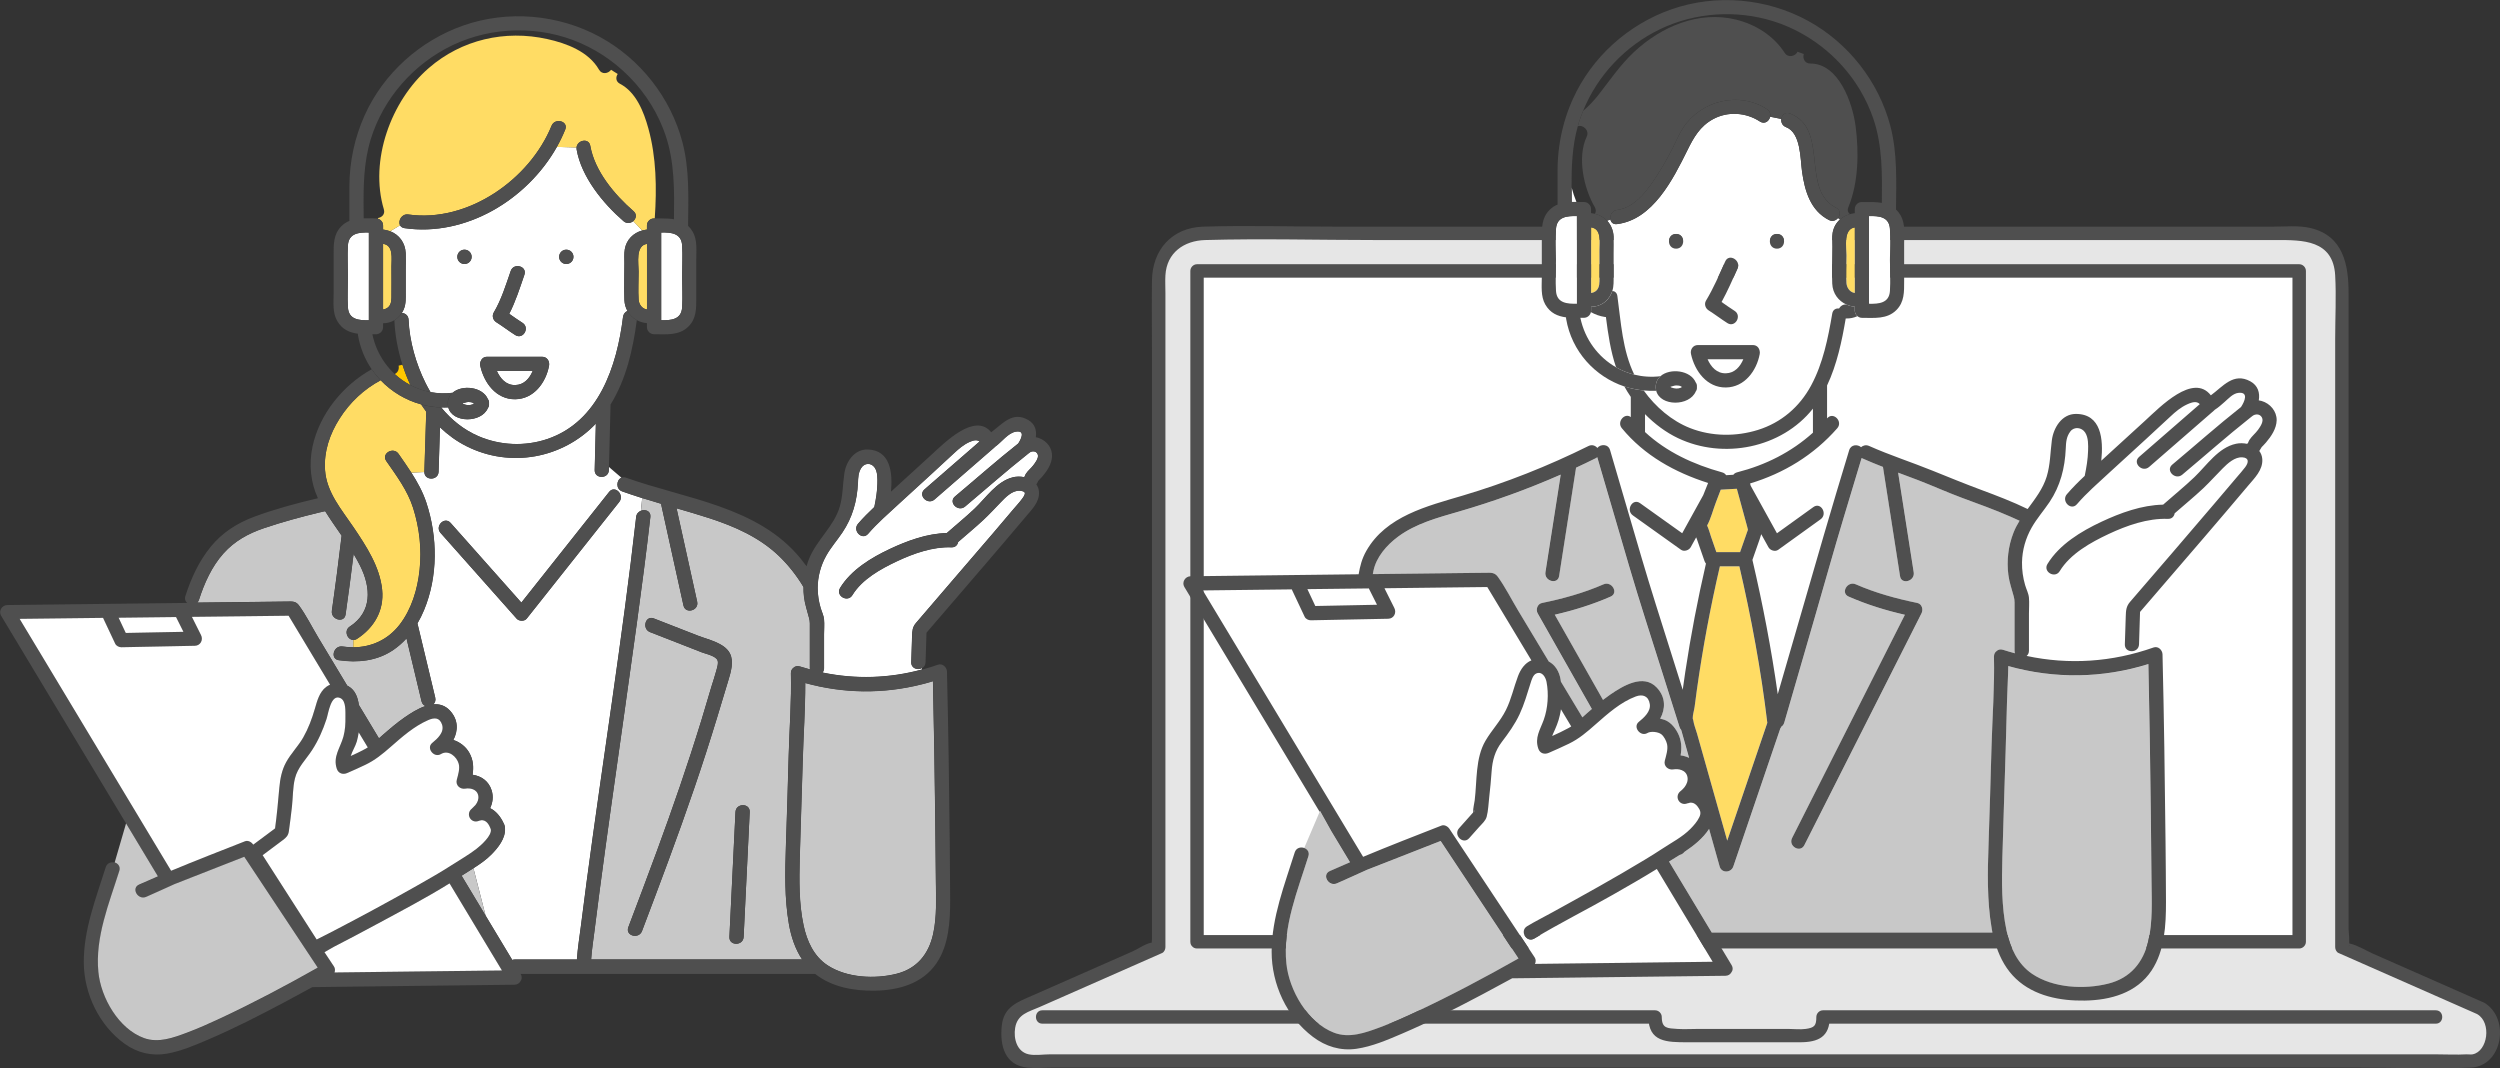 <?xml version="1.0" encoding="utf-8"?>
<!-- Generator: Adobe Illustrator 25.4.1, SVG Export Plug-In . SVG Version: 6.00 Build 0)  -->
<svg version="1.1" id="レイヤー_1" xmlns="http://www.w3.org/2000/svg" xmlns:xlink="http://www.w3.org/1999/xlink" x="0px"
	 y="0px" viewBox="0 0 663 283.36" style="enable-background:new 0 0 663 283.36;" xml:space="preserve">
<rect x="0" y="0" width="663" height="283.36" fill="#333333" stroke="none"/>
<style type="text/css">
	.st0{fill:#FFFFFF;}
	.st1{fill:#C8C8C8;}
	.st2{fill:#4F4F4F;}
	.st3{fill:#FFC800;}
	.st4{fill:#FFDC64;}
	.st5{fill:#2E2E2E;}
	.st6{fill:#E6E6E6;}
	.st7{fill:#7E7E7E;}
</style>
<g>
	<path class="st0" d="M86.21,135.53c-0.5,0.12-0.99,0.24-1.49,0.35c0.51-0.09,1.02-0.18,1.53-0.29
		C86.24,135.57,86.22,135.55,86.21,135.53z"/>
	<path class="st0" d="M157.72,124.65c0.1-4.1,0.21-8.21,0.31-12.31c-8.78,9.21-22.67,11.87-34.36,5.96c-2.58-1.3-4.91-3-6.98-4.99
		c-0.12,3.93-0.25,7.86-0.37,11.79c-0.08,2.39-3.75,2.42-3.77,0.08l-3.48,0.16c1.6,2.49,3.02,5.07,3.97,7.92
		c3.03,9.13,3.12,19.6-0.61,28.55c-0.5,1.21-1.08,2.38-1.74,3.5c1.57,6.56,3.14,13.12,4.72,19.69c0.18,0.76-0.07,1.38-0.52,1.79
		c1.59-0.14,3.12,0.27,4.4,1.64c2.28,2.45,2.22,5.33,0.92,7.81c1.76,0.56,3.34,1.79,4.23,3.39c1.09,1.94,1.18,3.84,0.87,5.83
		c2.3,0.33,4.28,1.66,5.06,4.15c0.51,1.65,0.28,3.27-0.41,4.71c1.54,0.75,2.78,2.24,3.58,4c0.1,0.16,0.19,0.35,0.24,0.57
		c0.12,0.3,0.15,0.58,0.12,0.83c0.18,2.62-1.84,5.11-3.58,6.87c-1.39,1.42-3.06,2.57-4.77,3.65l3.24,12.62
		c2.35,3.91,4.7,7.81,7.05,11.72c0.2-0.08,0.43-0.12,0.69-0.12c3.32,0,6.65,0,9.97,0c2.16,0,4.33,0,6.49,0
		c0.18-2.98,0.69-5.98,1.06-8.93c0.48-3.87,0.99-7.74,1.5-11.61c4.29-32.28,9.49-64.46,13.15-96.83c0.1-0.85,0.63-1.39,1.27-1.64
		c0.12-1.2,0.23-2.32,0.34-3.35c-1.78-0.56-3.54-1.14-5.3-1.77c-1.82-0.65-1.55-3.1-0.2-3.64l-3.32-2.84
		c-0.01,0.27-0.01,0.53-0.02,0.8C161.42,127.07,157.66,127.07,157.72,124.65z M164.22,133.11c-1.03,1.29-2.05,2.59-3.08,3.88
		c-7.16,9.02-14.31,18.05-21.47,27.07c-0.61,0.77-2.04,0.7-2.66,0c-6.72-7.57-13.45-15.14-20.17-22.72
		c-1.61-1.81,1.05-4.48,2.66-2.66c6.25,7.04,12.51,14.09,18.76,21.13c0.61-0.77,1.22-1.53,1.82-2.3
		c7.16-9.02,14.31-18.05,21.47-27.07C163.07,128.55,165.71,131.23,164.22,133.11z"/>
	<path class="st0" d="M241.65,175.6c0.07-2.29,0.15-4.58,0.22-6.87c0.04-1.41,0.09-2.42,1.03-3.52c6.8-8,13.71-15.91,20.53-23.91
		c1.79-2.1,3.57-4.19,5.34-6.3c0.76-0.9,1.58-1.77,2.28-2.72c0.26-0.36,0.9-1.17,0.69-1.66c-0.17-0.4-1.13-0.5-1.45-0.51
		c-1.98-0.02-3.7,1.82-4.95,3.11c-1.5,1.56-2.97,3.15-4.55,4.63c-2.17,2.03-4.47,3.91-6.71,5.87c-0.15,0.78-0.74,1.45-1.78,1.41
		c-4.93-0.18-10,1.61-14.4,3.68c-4.35,2.04-9.29,4.77-11.87,9c-1.26,2.07-4.52,0.17-3.25-1.9c2.93-4.8,8.25-8.01,13.22-10.35
		c4.63-2.17,9.87-4.1,15.07-4.2c2.46-2.18,5.02-4.24,7.4-6.5c3.03-2.88,5.82-7.19,10.09-8.28c0.93-0.24,1.99-0.26,3-0.06
		c0.05-0.04,0.1-0.08,0.15-0.13c0.1-0.24,0.19-0.5,0.33-0.73c0.53-0.83,1.35-1.45,1.95-2.23c0.49-0.65,1.47-1.9,1.24-2.81
		c-0.27-1.08-1.56-1.16-2.27-0.57c-0.09,0.07-0.18,0.14-0.27,0.21c-0.08,0.08-0.17,0.15-0.26,0.21
		c-5.63,4.46-11.02,9.25-16.52,13.85c-1.85,1.55-4.52-1.11-2.66-2.66c5.59-4.68,11.06-9.54,16.78-14.06
		c0.86-1.32,1.86-3.53-0.61-3.15c-2.13,0.32-3.72,2.73-5.55,4.01c-0.06,0.07-0.12,0.13-0.19,0.19c-5.28,4.61-10.58,9.18-15.86,13.79
		c-1.82,1.59-4.49-1.07-2.66-2.66c4.86-4.25,9.75-8.47,14.62-12.71c-0.69-0.51-1.57-0.38-2.71,0.13c-1.51,0.68-2.83,1.79-4.03,2.92
		c-1.96,1.84-3.94,3.67-5.93,5.48c-2.94,2.68-5.88,5.35-8.8,8.05c-2.76,2.55-5.66,5.05-8.11,7.9c-1.59,1.84-4.24-0.84-2.66-2.66
		c1.34-1.56,2.81-3.02,4.32-4.44c0-0.02,0.01-0.04,0.01-0.07c0.42-2.02,0.76-4.05,0.8-6.12c0.03-1.32,0.08-3.15-0.73-4.29
		c-0.99-1.39-2.75-1.21-3.59,0.16c-0.76,1.25-0.77,2.47-0.84,3.87c-0.23,4.84-1.44,9.2-4.14,13.21c-1.39,2.07-3.06,3.95-4.28,6.14
		c-1.46,2.61-2.25,5.56-2.26,8.55c0,1.82,0.28,3.61,0.8,5.36c0.3,1,0.8,1.96,0.89,3c0.12,1.32,0,2.69,0,4.01c0,2.96,0,5.93,0,8.89
		c0,0.5-0.16,0.89-0.41,1.18c8.78,1.83,17.69,1.56,26.38-0.8l0.02-0.4C243.39,177.79,241.6,177.28,241.65,175.6z"/>
	<path class="st1" d="M208.41,224.51c0.27-8.05,0.52-16.1,0.74-24.15c0.2-7.23,0.77-14.56,0.59-21.79
		c-0.02-0.66,0.26-1.15,0.66-1.45c0.4-0.4,1-0.6,1.73-0.37c0.89,0.28,1.78,0.54,2.67,0.78c-0.02-0.12-0.04-0.25-0.04-0.39
		c0-3.95,0-7.9,0-11.85c0-0.58-0.09-0.94-0.2-1.39c-0.48-1.91-1.12-3.66-1.35-5.64c-0.1-0.86-0.14-1.72-0.13-2.59
		c-1.82-3.04-4.06-5.88-6.54-8.25c-5.23-4.99-11.87-7.88-18.66-10.07c-2.81-0.91-5.64-1.74-8.47-2.56
		c1.82,8.26,3.64,16.52,5.47,24.78c0.52,2.37-3.11,3.37-3.63,1c-1.95-8.83-3.91-17.67-5.85-26.5c-0.04-0.16-0.05-0.32-0.05-0.46
		c-1.68-0.49-3.36-1-5.03-1.52c-0.11,1.02-0.22,2.15-0.34,3.35c1.16-0.45,2.67,0.09,2.49,1.64c-1.06,9.37-2.3,18.72-3.57,28.06
		c-2.19,16.07-4.51,32.13-6.76,48.19c-1.08,7.73-2.15,15.47-3.17,23.21c-0.45,3.44-0.89,6.87-1.32,10.31
		c-0.31,2.51-0.73,5.06-0.89,7.59c10.95,0,21.9,0,32.84,0c7.71,0,15.42,0,23.12,0c-1.87-2.81-2.95-6.13-3.52-9.44
		C208.04,238.26,208.18,231.33,208.41,224.51z M190.24,190.07c-1.92,6.33-3.96,12.63-6.1,18.89c-4.35,12.75-9.11,25.35-13.88,37.94
		c-0.85,2.25-4.49,1.27-3.63-1c2.56-6.75,5.11-13.5,7.6-20.28c4.2-11.42,8.19-22.91,11.76-34.54c0.94-3.04,1.8-6.11,2.73-9.15
		c0.39-1.27,0.84-2.53,1.17-3.82c0.2-0.76,0.76-2.34,0.36-3.09c-0.62-1.13-3.03-1.6-4.11-2.02c-1.49-0.58-2.98-1.17-4.47-1.75
		c-3.09-1.21-6.18-2.42-9.27-3.62c-2.24-0.87-1.26-4.51,1-3.63c3.89,1.52,7.79,3.04,11.68,4.56c2.69,1.05,7.06,1.91,8.5,4.73
		c1.1,2.16,0.22,5.01-0.44,7.17C192.17,183.68,191.21,186.88,190.24,190.07z M198.62,219.52c-0.47,9.65-0.94,19.3-1.41,28.95
		c-0.12,2.42-3.88,2.42-3.77,0c0.07-1.39,0.13-2.78,0.2-4.17c0.47-9.65,0.94-19.3,1.41-28.95c0.12-2.42,3.88-2.42,3.77,0
		C198.75,216.74,198.68,218.13,198.62,219.52z"/>
	<path class="st1" d="M92.77,166.14c5.95-3.87,5.62-10.29,2.74-16.08c-0.54-1.08-1.13-2.13-1.75-3.17
		c-0.66,5.36-1.36,10.72-2.13,16.06c-0.35,2.39-3.97,1.37-3.63-1c0.96-6.62,1.79-13.27,2.59-19.91c-1.47-2.14-2.97-4.25-4.34-6.45
		c-0.51,0.1-1.02,0.2-1.53,0.29c-4.98,1.21-9.94,2.55-14.78,4.19c-4.12,1.4-7.78,3.41-10.71,6.7c-3.11,3.49-5.05,7.85-6.47,12.25
		c-0.11,0.33-0.27,0.58-0.47,0.78c5.76-0.07,11.52-0.14,17.27-0.2c2.22-0.03,4.44-0.05,6.66-0.08c1.24-0.01,2.2-0.14,3.05,1.03
		c1.94,2.65,3.46,5.75,5.15,8.56c2.55,4.23,5.09,8.47,7.64,12.7c0.12,0.06,0.25,0.13,0.37,0.2c1.79,1.05,2.45,2.98,2.72,4.93
		c0.14,0.23,0.28,0.46,0.42,0.69c1.64,2.73,3.28,5.46,4.92,8.18c0.3-0.27,0.6-0.55,0.91-0.81c1.9-1.67,3.83-3.32,5.92-4.77
		c1.53-1.06,3.5-2.33,5.52-3.01c-0.49-0.17-0.9-0.57-1.06-1.24c-0.54-2.25-1.08-4.49-1.61-6.74c-0.79-3.32-1.59-6.64-2.38-9.95
		c-1.04,1.14-2.2,2.18-3.5,3.06c-4.29,2.94-9.42,3.46-14.46,2.72c-2.39-0.35-1.37-3.98,1-3.63c0.97,0.14,1.92,0.2,2.86,0.2
		l0.02-1.95C92.12,169.71,91.07,167.24,92.77,166.14z"/>
	<path class="st1" d="M123.26,233.66c1.84,3.07,3.69,6.13,5.53,9.2l-3.24-12.62c-1.06,0.67-2.13,1.32-3.15,1.99
		C122.68,232.71,122.97,233.19,123.26,233.66z"/>
	<path class="st2" d="M193.44,248.47c-0.12,2.42,3.65,2.42,3.77,0c0.47-9.65,0.94-19.3,1.41-28.95c0.07-1.39,0.14-2.78,0.2-4.17
		c0.12-2.42-3.65-2.42-3.77,0c-0.47,9.65-0.94,19.3-1.41,28.95C193.58,245.69,193.51,247.08,193.44,248.47z"/>
	<path class="st2" d="M172.4,167.65c3.09,1.21,6.18,2.41,9.27,3.62c1.49,0.58,2.98,1.17,4.47,1.75c1.08,0.42,3.49,0.89,4.11,2.02
		c0.41,0.75-0.16,2.32-0.36,3.09c-0.34,1.29-0.79,2.54-1.17,3.82c-0.93,3.04-1.8,6.11-2.73,9.15c-3.58,11.63-7.57,23.12-11.76,34.54
		c-2.49,6.78-5.04,13.53-7.6,20.28c-0.86,2.27,2.78,3.25,3.63,1c4.77-12.6,9.53-25.2,13.88-37.94c2.14-6.26,4.18-12.56,6.1-18.89
		c0.97-3.2,1.93-6.4,2.9-9.59c0.66-2.16,1.54-5.01,0.44-7.17c-1.43-2.82-5.81-3.68-8.5-4.73c-3.89-1.52-7.79-3.04-11.68-4.56
		C171.14,163.13,170.16,166.77,172.4,167.65z"/>
	<path class="st2" d="M161.56,130.45c-7.16,9.02-14.31,18.05-21.47,27.07c-0.61,0.77-1.22,1.53-1.82,2.3
		c-6.25-7.04-12.51-14.09-18.76-21.13c-1.61-1.82-4.27,0.86-2.66,2.66c6.72,7.57,13.45,15.14,20.17,22.72c0.62,0.7,2.06,0.77,2.66,0
		c7.16-9.02,14.31-18.05,21.47-27.07c1.03-1.29,2.05-2.59,3.08-3.88C165.71,131.23,163.07,128.55,161.56,130.45z"/>
	<path class="st3" d="M105.71,96.98c0.18,0.83-0.11,1.78-1.03,2.22c1.26,1.16,2.66,2.16,4.18,2.95c-0.83-1.76-1.54-3.59-2.13-5.44
		L105.71,96.98z"/>
	<path class="st4" d="M113.05,109.17c-0.47-0.63-0.92-1.27-1.35-1.92c-4.1-1.12-7.83-3.35-10.76-6.42
		c-4.43,2.33-8.2,5.9-10.88,10.14c-2.62,4.13-4.2,8.74-3.87,13.67c0.41,5.96,4.36,10.43,7.56,15.18c3.35,4.98,6.98,10.45,7.59,16.59
		c0.54,5.48-2.14,10.05-6.66,12.99c-0.33,0.22-0.66,0.31-0.97,0.31l-0.02,1.95c4.76-0.03,9.11-1.97,12.2-5.9
		c3.22-4.11,4.83-9.47,5.37-14.6c0.59-5.55-0.02-11.1-1.7-16.41c-1.47-4.65-4.38-8.52-7.13-12.49c-1.39-2,1.88-3.88,3.25-1.9
		c1.15,1.66,2.31,3.3,3.39,4.98l3.48-0.16c0-0.03,0-0.06,0-0.08C112.71,119.78,112.88,114.48,113.05,109.17z"/>
	<path class="st0" d="M131.78,98.39c0.9,2.03,2.45,3.79,4.86,3.73c2.33-0.06,3.8-1.75,4.63-3.73
		C138.1,98.39,134.94,98.39,131.78,98.39z"/>
	<path class="st0" d="M126.91,115.67c5.72,2.47,12.28,2.76,18.19,0.77c13.71-4.61,18.52-19.37,20.13-32.4
		c0.1-0.79,0.58-1.32,1.17-1.59c-0.46-0.83-0.76-1.79-0.8-2.88c-0.13-3.24,0-6.51,0-9.75c0-1.21-0.1-2.49,0.1-3.7
		c0.42-2.56,2.29-4.36,4.64-5l-2.39-2.49c-0.68,0.58-1.72,0.77-2.58,0.03c-5.44-4.71-11.17-11.71-12.44-18.99
		c-0.03-0.2-0.04-0.38-0.02-0.56l-5.21-0.16c-7.9,14.02-24.16,23.88-40.4,21.56c-0.61-0.09-1-0.39-1.2-0.78l-2.63,1.6
		c2.38,0.9,4,3.04,4.13,5.81c0.06,1.45,0,2.92,0,4.38c0,1.99,0,3.98,0,5.98c0,1.54,0.1,3.06-0.51,4.51
		c-0.15,0.35-0.32,0.68-0.51,0.98c0.88,0.07,1.73,0.68,1.78,1.81c0.24,5.71,1.95,11.65,4.48,16.75c0.41,0.83,0.86,1.65,1.34,2.45
		c1.88,0.35,3.85,0.43,5.85,0.18c2.51-2.22,7.99-1.6,9.36,1.68c0.22,0.29,0.35,0.68,0.3,1.18c0.05,0.5-0.08,0.89-0.3,1.18
		c-1.67,3.99-9.43,4.03-10.5-0.17c-0.63,0.03-1.25,0.03-1.87,0.01C119.66,111.29,122.96,113.97,126.91,115.67z M150.18,66.22
		c1.05,0,1.9,0.85,1.9,1.9c0,1.05-0.85,1.9-1.9,1.9c-1.05,0-1.9-0.85-1.9-1.9C148.29,67.07,149.13,66.22,150.18,66.22z
		 M130.94,82.88c2.01-3.37,3.22-7.32,4.5-11.02c0.79-2.28,4.42-1.29,3.63,1c-1.19,3.44-2.34,7.08-4.02,10.36
		c1.17,0.8,2.31,1.64,3.51,2.39c2.05,1.29,0.16,4.55-1.9,3.25c-1.72-1.08-3.32-2.33-5.04-3.41
		C130.76,84.92,130.41,83.78,130.94,82.88z M123.18,70.01c-1.05,0-1.9-0.85-1.9-1.9c0-1.05,0.85-1.9,1.9-1.9
		c1.05,0,1.9,0.85,1.9,1.9C125.08,69.16,124.23,70.01,123.18,70.01z M127.37,97.01c-0.1-0.46-0.04-0.87,0.12-1.22
		c0.23-0.65,0.8-1.17,1.7-1.17c4.87,0,9.74,0,14.6,0c1.31,0,2.04,1.2,1.82,2.38c-0.84,4.48-4.04,8.82-8.97,8.88
		C131.59,105.95,128.35,101.51,127.37,97.01z"/>
	<path class="st4" d="M108.28,56.88c15.73,2.25,32.17-9.23,37.99-23.52c0.9-2.22,4.55-1.24,3.63,1c-0.64,1.57-1.38,3.11-2.22,4.6
		l5.21,0.16c0.19-1.96,3.27-2.63,3.65-0.44c1.18,6.71,6.46,12.99,11.47,17.33c0.97,0.84,0.68,1.98-0.08,2.63l2.39,2.49
		c0.28-0.08,0.58-0.14,0.87-0.18c0.12-0.03,0.25-0.06,0.38-0.07c0-0.35,0-0.71,0-1.06c0-0.59,0.23-1.04,0.57-1.34
		c0.3-0.33,0.74-0.54,1.32-0.54c0.06,0,0.13,0,0.19,0c0-0.05,0-0.1,0-0.16c0.54-7.91,0.42-16.06-1.71-23.75
		c-1.22-4.41-3.24-9.59-7.54-11.82c-1.13-0.59-1.14-1.77-0.58-2.59l-1.77-1.11c-0.71,1-2.4,1.35-3.19-0.03
		c-2.76-4.81-8.61-7-13.75-8.13c-11.17-2.47-22.65,0.13-31.38,7.68c-10.05,8.69-15.8,24.54-11.93,37.49
		c0.39,1.29-0.55,2.16-1.58,2.3l0.03,0.2c0.34,0.09,0.61,0.27,0.81,0.5c0.33,0.3,0.54,0.74,0.54,1.32c0,0.35,0,0.71,0,1.06
		c0.06,0,0.13,0.01,0.19,0.02c0.12,0.02,0.24,0.04,0.35,0.07c0.46,0.08,0.9,0.2,1.32,0.36l2.63-1.6
		C105.5,58.58,106.51,56.63,108.28,56.88z"/>
	<path class="st2" d="M108.34,84.79c-0.05-1.13-0.9-1.74-1.78-1.81c-0.54,0.86-1.21,1.5-1.98,1.95c0.18,3.88,0.9,7.89,2.14,11.77
		c0.59,1.85,1.3,3.68,2.13,5.44c1.65,0.86,3.44,1.49,5.3,1.84c-0.48-0.8-0.92-1.61-1.34-2.45C110.29,96.44,108.58,90.5,108.34,84.79
		z"/>
	<path class="st2" d="M158.87,121.59l2.63,2.26c0.14-5.53,0.28-11.05,0.42-16.58c4.15-6.69,5.95-14.62,6.96-22.36
		c-1.02-0.56-1.89-1.39-2.49-2.44c-0.59,0.27-1.07,0.8-1.17,1.59c-1.61,13.03-6.42,27.79-20.13,32.4
		c-5.91,1.98-12.47,1.69-18.19-0.77c-3.95-1.7-7.25-4.38-9.92-7.63c-1.81-0.06-3.59-0.33-5.3-0.79c0.43,0.66,0.88,1.3,1.35,1.92
		c-0.17,5.31-0.33,10.61-0.5,15.92c0,0.03,0,0.06,0,0.08c0.01,2.34,3.69,2.31,3.77-0.08c0.12-3.93,0.25-7.86,0.37-11.79
		c2.07,1.99,4.4,3.69,6.98,4.99c11.7,5.92,25.58,3.25,34.36-5.96c-0.1,4.1-0.21,8.21-0.31,12.31c-0.06,2.42,3.71,2.42,3.77,0
		c0.01-0.27,0.01-0.53,0.02-0.8L158.87,121.59z"/>
	<path class="st2" d="M131.62,85.46c1.72,1.08,3.32,2.33,5.04,3.41c2.06,1.29,3.95-1.96,1.9-3.25c-1.2-0.76-2.35-1.59-3.51-2.39
		c1.68-3.27,2.84-6.92,4.02-10.36c0.79-2.3-2.84-3.28-3.63-1c-1.27,3.69-2.49,7.64-4.5,11.02
		C130.41,83.78,130.76,84.92,131.62,85.46z"/>
	<path class="st5" d="M101.96,60.94c0.06,0.01,0.11,0.02,0.17,0.03c-0.11-0.03-0.23-0.06-0.35-0.07
		C101.84,60.91,101.9,60.93,101.96,60.94z"/>
	<path class="st2" d="M168.02,56c-5.01-4.34-10.3-10.62-11.47-17.33c-0.38-2.19-3.47-1.52-3.65,0.44c-0.02,0.18-0.01,0.36,0.02,0.56
		c1.28,7.28,7,14.28,12.44,18.99c0.86,0.74,1.9,0.55,2.58-0.03C168.7,57.99,168.99,56.84,168.02,56z"/>
	<path class="st2" d="M146.27,33.36c-5.81,14.29-22.26,25.77-37.99,23.52c-1.77-0.25-2.78,1.7-2.2,2.85c0.2,0.39,0.59,0.7,1.2,0.78
		c16.24,2.32,32.5-7.54,40.4-21.56c0.84-1.49,1.58-3.02,2.22-4.6C150.81,32.12,147.17,31.14,146.27,33.36z"/>
	<path class="st2" d="M136.63,105.88c4.93-0.06,8.13-4.4,8.97-8.88c0.22-1.19-0.51-2.38-1.82-2.38c-4.87,0-9.74,0-14.6,0
		c-0.9,0-1.46,0.52-1.7,1.17c-0.16,0.34-0.22,0.75-0.12,1.22C128.35,101.51,131.59,105.95,136.63,105.88z M136.63,102.12
		c-2.41,0.06-3.95-1.7-4.86-3.73c3.16,0,6.32,0,9.49,0C140.43,100.37,138.97,102.06,136.63,102.12z"/>
	<path class="st2" d="M123.18,66.22c-1.05,0-1.9,0.85-1.9,1.9c0,1.05,0.85,1.9,1.9,1.9c1.05,0,1.9-0.85,1.9-1.9
		C125.08,67.07,124.23,66.22,123.18,66.22z"/>
	<path class="st2" d="M150.18,70.01c1.05,0,1.9-0.85,1.9-1.9c0-1.05-0.85-1.9-1.9-1.9c-1.05,0-1.9,0.85-1.9,1.9
		C148.29,69.16,149.13,70.01,150.18,70.01z"/>
	<path class="st1" d="M248.18,233.42c-0.04-5.6-0.1-11.2-0.17-16.8c-0.15-12-0.32-24-0.6-35.99c-1.03,0.32-2.06,0.6-3.1,0.86
		l-0.17,3.42l0.17-3.42c-10.13,2.56-20.63,2.43-30.77-0.37c0.03,6.93-0.48,13.92-0.67,20.83c-0.23,8.49-0.56,16.98-0.78,25.47
		c-0.16,5.94-0.25,12.12,1.01,17.97c0.88,4.13,2.69,8.18,6.33,10.58c5.1,3.36,12.57,3.72,18.34,2.26c5.41-1.37,8.51-5.21,9.69-10.55
		C248.49,243.02,248.21,238.16,248.18,233.42z"/>
	<path class="st2" d="M275.26,127.63c0.33-0.44,0.78-0.81,1.14-1.22c1.26-1.49,2.52-3.34,2.6-5.37c0.08-2.21-1.34-4.05-3.37-4.83
		c-0.31-0.12-0.62-0.2-0.93-0.25c0.26-1.77-0.2-3.51-1.99-4.56c-4.19-2.46-6.82,1.01-9.84,3.23c-4.32-5.32-12.26,2.68-15.85,5.97
		c-3.27,3-6.57,5.98-9.84,8.98c-0.29,0.27-0.59,0.54-0.89,0.81c0.48-5.14-0.19-10.99-6.14-11.18c-3.51-0.11-5.74,3.1-6.22,6.29
		c-0.45,2.94-0.37,5.89-1.2,8.79c-1.49,5.27-6.22,8.94-8.21,14.02c-0.24,0.61-0.44,1.23-0.62,1.86c-0.51-0.69-1.03-1.37-1.57-2.03
		c-11.31-13.88-30.44-15.78-46.29-21.45c-0.46-0.16-0.86-0.15-1.2-0.01l6.71,5.75l-6.71-5.75c-1.35,0.54-1.62,2.99,0.2,3.64
		c1.76,0.63,3.52,1.21,5.3,1.77c1.67,0.53,3.35,1.03,5.03,1.52c0,0.15,0.01,0.3,0.05,0.46c1.94,8.84,3.9,17.67,5.85,26.5
		c0.52,2.37,4.15,1.36,3.63-1c-1.82-8.26-3.65-16.52-5.47-24.78c2.83,0.82,5.66,1.65,8.47,2.56c6.79,2.19,13.43,5.08,18.66,10.07
		c2.48,2.37,4.72,5.21,6.54,8.25c-0.01,0.87,0.03,1.73,0.13,2.59c0.23,1.98,0.87,3.73,1.35,5.64c0.11,0.45,0.2,0.82,0.2,1.39
		c0,3.95,0,7.9,0,11.85c0,0.14,0.01,0.27,0.04,0.39c-0.89-0.24-1.78-0.5-2.67-0.78c-0.73-0.23-1.32-0.03-1.73,0.37
		c-0.4,0.3-0.67,0.78-0.66,1.45c0.18,7.23-0.4,14.56-0.59,21.79c-0.22,8.05-0.46,16.1-0.74,24.15c-0.23,6.82-0.38,13.75,0.79,20.51
		c0.57,3.32,1.65,6.64,3.52,9.44c-7.71,0-15.42,0-23.12,0c-10.95,0-21.9,0-32.84,0c0.17-2.54,0.58-5.08,0.89-7.59
		c0.43-3.44,0.87-6.88,1.32-10.31c1.02-7.74,2.09-15.48,3.17-23.21c2.25-16.06,4.56-32.12,6.76-48.19
		c1.27-9.34,2.51-18.69,3.57-28.06c0.18-1.55-1.33-2.09-2.49-1.64c-0.64,0.25-1.18,0.79-1.27,1.64
		c-3.66,32.36-8.86,64.55-13.15,96.83c-0.51,3.87-1.02,7.74-1.5,11.61c-0.37,2.95-0.88,5.95-1.06,8.93c-2.16,0-4.33,0-6.49,0
		c-3.32,0-6.65,0-9.97,0c-0.26,0-0.49,0.04-0.69,0.12c-2.35-3.91-4.7-7.81-7.05-11.72c-1.84-3.07-3.69-6.13-5.53-9.2
		c-0.29-0.48-0.57-0.95-0.86-1.43c1.03-0.67,2.1-1.32,3.15-1.99c1.7-1.08,3.37-2.23,4.77-3.65c1.73-1.76,3.75-4.25,3.58-6.87
		c0.03-0.25-0.01-0.53-0.12-0.83c-0.06-0.22-0.14-0.41-0.24-0.57c-0.8-1.76-2.04-3.25-3.58-4c0.69-1.44,0.92-3.06,0.41-4.71
		c-0.78-2.49-2.77-3.82-5.06-4.15c0.31-1.99,0.22-3.9-0.87-5.83c-0.89-1.6-2.47-2.83-4.23-3.39c1.29-2.49,1.36-5.37-0.92-7.81
		c-1.28-1.37-2.81-1.78-4.4-1.64c0.45-0.41,0.71-1.03,0.52-1.79c-1.57-6.56-3.14-13.12-4.72-19.69c0.66-1.12,1.24-2.29,1.74-3.5
		c3.73-8.95,3.64-19.42,0.61-28.55c-0.95-2.85-2.37-5.43-3.97-7.92c-1.08-1.68-2.24-3.33-3.39-4.98c-1.37-1.98-4.64-0.1-3.25,1.9
		c2.75,3.96,5.66,7.84,7.13,12.49c1.68,5.32,2.29,10.86,1.7,16.41c-0.54,5.13-2.15,10.5-5.37,14.6c-3.09,3.93-7.44,5.87-12.2,5.9
		c-0.94,0.01-1.9-0.05-2.86-0.2c-2.37-0.35-3.39,3.28-1,3.63c5.03,0.74,10.16,0.21,14.46-2.72c1.3-0.89,2.46-1.92,3.5-3.06
		c0.79,3.32,1.59,6.64,2.38,9.95c0.54,2.25,1.08,4.49,1.61,6.74c0.16,0.67,0.57,1.07,1.06,1.24c-2.02,0.68-3.99,1.95-5.52,3.01
		c-2.09,1.44-4.01,3.1-5.92,4.77c-0.3,0.27-0.6,0.54-0.91,0.81c-1.64-2.73-3.28-5.46-4.92-8.18c-0.14-0.23-0.28-0.46-0.42-0.69
		c-0.27-1.95-0.93-3.88-2.72-4.93c-0.12-0.07-0.24-0.14-0.37-0.2c-2.55-4.23-5.09-8.47-7.64-12.7c-1.69-2.81-3.21-5.91-5.15-8.56
		c-0.85-1.17-1.81-1.04-3.05-1.03c-2.22,0.03-4.44,0.05-6.66,0.08c-5.76,0.07-11.52,0.14-17.27,0.2c0.2-0.2,0.36-0.46,0.47-0.78
		c1.42-4.41,3.37-8.76,6.47-12.25c2.93-3.29,6.59-5.3,10.71-6.7c4.84-1.65,9.79-2.99,14.78-4.19c0.5-0.12,0.99-0.24,1.49-0.35
		c0.01,0.02,0.03,0.04,0.04,0.07c1.37,2.2,2.87,4.31,4.34,6.45c-0.8,6.65-1.64,13.29-2.59,19.91c-0.34,2.37,3.29,3.4,3.63,1
		c0.77-5.35,1.47-10.7,2.13-16.06c0.62,1.03,1.21,2.08,1.75,3.17c2.88,5.79,3.21,12.21-2.74,16.08c-1.7,1.1-0.65,3.56,0.93,3.56
		c0.31,0,0.64-0.09,0.97-0.31c4.53-2.94,7.21-7.51,6.66-12.99c-0.61-6.13-4.23-11.6-7.59-16.59c-3.2-4.75-7.15-9.22-7.56-15.18
		c-0.34-4.93,1.24-9.54,3.87-13.67c2.69-4.23,6.45-7.8,10.88-10.14c-0.87-0.91-1.67-1.9-2.38-2.95c-7.7,4.31-13.84,11.89-15.7,20.51
		c-0.98,4.58-0.55,9.46,1.43,13.71c-5.74,1.35-11.44,2.88-16.93,4.92c-4.46,1.66-8.43,4.19-11.46,7.9
		c-3.16,3.86-5.24,8.39-6.76,13.12c-0.25,0.78,0,1.41,0.47,1.82c-1.29,0.02-2.58,0.03-3.87,0.05c-14.36,0.17-28.71,0.34-43.07,0.51
		c-0.26,0-0.52,0.01-0.77,0.01c-1.41,0.02-2.37,1.59-1.63,2.83c4.93,8.2,9.87,16.4,14.8,24.6c6.12,10.17,12.24,20.35,18.36,30.52
		c2.82,4.68,5.63,9.36,8.45,14.04c-1.67,0.72-3.33,1.44-4.99,2.18c-2.21,0.99-0.29,4.24,1.9,3.25c2.45-1.1,4.92-2.18,7.36-3.31
		c0.07-0.03,0.12-0.05,0.16-0.07c0.24-0.09,0.48-0.19,0.72-0.28c1.15-0.45,2.31-0.9,3.46-1.36c4.76-1.87,9.53-3.74,14.29-5.6
		c5.97,9,11.93,18.01,17.9,27.01c0.53,0.8,1.06,1.59,1.58,2.39c-8.42,4.77-16.99,9.31-25.75,13.41c-2.93,1.37-5.89,2.7-8.92,3.83
		c-3.6,1.34-7.56,2.81-11.36,1.46c-6.75-2.41-11.48-10.7-12.14-17.54c-0.89-9.21,2.85-18.2,5.55-26.82
		c0.36-1.15-0.35-1.97-1.24-2.23c-0.91-0.26-2.02,0.06-2.39,1.23c-2.58,8.23-5.9,16.61-5.81,25.36c0.08,8.23,4.09,16.59,10.83,21.45
		c3.35,2.41,7.22,3.33,11.28,2.61c3.76-0.67,7.4-2.25,10.9-3.74c6.92-2.96,13.63-6.4,20.27-9.93c2.45-1.3,4.9-2.62,7.33-3.96
		c3.26-0.04,6.52-0.08,9.77-0.12c14.36-0.17,28.71-0.34,43.07-0.51c0.26,0,0.52-0.01,0.77-0.01c0.72-0.01,1.23-0.35,1.52-0.82
		c0.42-0.53,0.56-1.26,0.11-2.01c-0.01-0.01-0.01-0.02-0.02-0.03c8.55,0,17.11,0,25.66,0c14.37,0,28.74,0,43.1,0
		c3.13,0,6.26,0,9.38,0c4.42,3.52,10.33,4.54,15.88,4.44c6.21-0.11,12.51-1.84,16.21-7.17c3.37-4.86,3.71-11.27,3.7-16.97
		c-0.01-4.96-0.06-9.93-0.11-14.89c-0.16-15.2-0.37-30.4-0.74-45.6c-0.03-1.15-1.19-2.24-2.38-1.82c-1.4,0.5-2.81,0.93-4.23,1.31
		l-0.19,3.95c1.04-0.26,2.07-0.54,3.1-0.86c0.28,12,0.45,23.99,0.6,35.99c0.07,5.6,0.13,11.2,0.17,16.8
		c0.03,4.74,0.31,9.6-0.72,14.25c-1.18,5.33-4.28,9.18-9.69,10.55c-5.77,1.46-13.24,1.11-18.34-2.26c-3.64-2.4-5.45-6.45-6.33-10.58
		c-1.25-5.85-1.16-12.03-1.01-17.97c0.22-8.49,0.55-16.98,0.78-25.47c0.19-6.91,0.69-13.9,0.67-20.83
		c10.13,2.8,20.63,2.93,30.77,0.37l0.19-3.95c-8.69,2.36-17.61,2.63-26.38,0.8c0.25-0.29,0.41-0.69,0.41-1.18c0-2.96,0-5.93,0-8.89
		c0-1.32,0.12-2.7,0-4.01c-0.09-1.04-0.6-2-0.89-3c-0.52-1.75-0.8-3.53-0.8-5.36c0-3,0.8-5.94,2.26-8.55
		c1.22-2.19,2.89-4.07,4.28-6.14c2.7-4.01,3.91-8.37,4.14-13.21c0.07-1.4,0.08-2.63,0.84-3.87c0.83-1.37,2.59-1.55,3.59-0.16
		c0.81,1.14,0.76,2.97,0.73,4.29c-0.04,2.07-0.39,4.1-0.8,6.12c0,0.02-0.01,0.04-0.01,0.07c-1.51,1.42-2.98,2.89-4.32,4.44
		c-1.58,1.83,1.08,4.5,2.66,2.66c2.45-2.85,5.36-5.35,8.11-7.9c2.92-2.7,5.86-5.37,8.8-8.05c1.99-1.81,3.96-3.64,5.93-5.48
		c1.2-1.12,2.52-2.24,4.03-2.92c1.14-0.51,2.01-0.65,2.71-0.13c-4.87,4.25-9.76,8.47-14.62,12.71c-1.83,1.6,0.84,4.25,2.66,2.66
		c5.28-4.61,10.59-9.18,15.86-13.79c0.07-0.06,0.13-0.13,0.19-0.19c1.83-1.28,3.41-3.68,5.55-4.01c2.47-0.37,1.47,1.83,0.61,3.15
		c-5.72,4.51-11.19,9.38-16.78,14.06c-1.86,1.56,0.82,4.21,2.66,2.66c5.5-4.61,10.89-9.4,16.52-13.85c0.09-0.06,0.18-0.13,0.26-0.21
		c0.09-0.07,0.18-0.14,0.27-0.21c0.71-0.59,2-0.51,2.27,0.57c0.23,0.91-0.75,2.16-1.24,2.81c-0.6,0.78-1.42,1.4-1.95,2.23
		c-0.15,0.23-0.23,0.49-0.33,0.73c-0.05,0.05-0.1,0.09-0.15,0.13c-1.01-0.2-2.06-0.18-3,0.06c-4.27,1.09-7.06,5.4-10.09,8.28
		c-2.38,2.27-4.95,4.32-7.4,6.5c-5.2,0.1-10.44,2.02-15.07,4.2c-4.97,2.33-10.29,5.55-13.22,10.35c-1.27,2.07,1.99,3.97,3.25,1.9
		c2.58-4.23,7.52-6.95,11.87-9c4.4-2.07,9.47-3.86,14.4-3.68c1.04,0.04,1.63-0.63,1.78-1.41c2.23-1.96,4.54-3.84,6.71-5.87
		c1.58-1.48,3.05-3.07,4.55-4.63c1.24-1.3,2.97-3.13,4.95-3.11c0.32,0,1.28,0.11,1.45,0.51c0.21,0.49-0.43,1.3-0.69,1.66
		c-0.69,0.95-1.52,1.82-2.28,2.72c-1.77,2.11-3.56,4.2-5.34,6.3c-6.81,7.99-13.72,15.91-20.53,23.91c-0.94,1.1-0.99,2.11-1.03,3.52
		c-0.07,2.29-0.15,4.58-0.22,6.87c-0.05,1.68,1.74,2.19,2.87,1.54l0.14-2.84l-0.14,2.84c0.5-0.29,0.87-0.8,0.9-1.54
		c0.08-2.62,0.17-5.23,0.25-7.85c5.25-6.08,10.49-12.17,15.71-18.27c3.57-4.17,7.14-8.35,10.68-12.56c1.55-1.84,3.53-3.76,3.45-6.36
		c-0.03-0.84-0.29-1.56-0.71-2.14c0.14-0.21,0.28-0.44,0.42-0.7C275.25,127.65,275.26,127.63,275.26,127.63z M94.63,196.62
		c0.23-0.79,0.39-1.59,0.5-2.4c0.26,0.44,0.53,0.88,0.79,1.32c0.54,0.9,1.08,1.79,1.62,2.69c-0.2,0.13-0.41,0.26-0.62,0.37
		c-1.27,0.69-2.58,1.31-3.91,1.91C93.42,199.19,94.26,197.89,94.63,196.62z M46.69,163.64c0.65,1.31,1.31,2.61,1.96,3.92
		c-5.1,0.1-10.2,0.2-15.3,0.31c-0.63-1.35-1.27-2.7-1.9-4.04C36.53,163.76,41.61,163.7,46.69,163.64z M67.13,223.97
		c-0.42-0.64-1.33-1.18-2.13-0.87c-6.57,2.58-13.13,5.12-19.62,7.83c-1-1.66-1.99-3.31-2.99-4.97
		c-10.53-17.51-21.06-35.01-31.6-52.52c-1.87-3.1-3.73-6.2-5.6-9.3c7.38-0.09,14.77-0.17,22.15-0.26c0.03,0.08,0.06,0.15,0.09,0.23
		c1.04,2.21,2.08,4.42,3.12,6.63c0.27,0.58,1.01,0.95,1.63,0.93c6.5-0.13,12.99-0.26,19.49-0.39c1.49-0.03,2.26-1.56,1.63-2.83
		c-0.81-1.61-1.61-3.23-2.42-4.84c5.77-0.07,11.54-0.14,17.31-0.2c2.78-0.03,5.56-0.07,8.34-0.1c3.67,6.1,7.34,12.19,11,18.29
		c-0.38,0.15-0.73,0.35-1.06,0.61c-1.79,1.37-2.37,3.69-2.97,5.75c-0.77,2.66-1.73,5.24-3.1,7.65c-1.32,2.32-3.26,4.22-4.53,6.56
		c-1.14,2.1-1.59,4.39-1.8,6.75c-0.32,3.61-0.64,7.2-1.13,10.79c-1.93,1.44-3.86,2.88-5.79,4.32
		C67.14,223.99,67.14,223.98,67.13,223.97z M83.98,249.17c-4.78-7.45-9.55-14.91-14.33-22.36c1.8-1.34,3.6-2.68,5.39-4.03
		c0.89-0.67,1.41-1.23,1.57-2.36c0.3-2.17,0.58-4.35,0.82-6.53c0.27-2.45,0.2-5,0.78-7.41c0.72-2.98,2.91-5.01,4.53-7.51
		c1.66-2.56,2.9-5.38,3.85-8.27c0.48-1.48,1.15-6.85,3.75-5.52c1.48,0.76,1.25,3.54,1.27,4.97c0.03,1.76-0.07,3.5-0.53,5.2
		c-0.8,2.98-2.83,5.3-1.76,8.53c0.42,1.26,1.62,1.62,2.77,1.13c1.6-0.69,3.19-1.41,4.77-2.16c2.59-1.24,4.54-2.84,6.71-4.74
		c3.06-2.68,6.2-5.48,9.99-7.11c1.64-0.7,3.04-0.72,3.68,1.2c0.67,2.02-1.2,3.72-2.61,4.86c-1.68,1.36,0.48,4.05,2.28,2.96
		c2.05-1.24,4.21,0.68,4.74,2.55c0.37,1.33-0.16,2.97-0.51,4.28c-0.39,1.47,0.93,2.58,2.32,2.32c1.06-0.2,3.09,0.04,3.39,1.93
		c0.14,0.88-0.22,1.71-0.74,2.4c-0.23,0.3-1.18,1.12-0.88,0.91c-1.9,1.39-0.4,4.14,1.72,3.33c-0.04,0.01,0-0.01,0.1-0.04
		c0.03-0.01,0.05-0.02,0.08-0.03c-0.03,0.01-0.04,0.02-0.07,0.03c0.05-0.01,0.1-0.03,0.17-0.04c0.27-0.05,0.4-0.15,0.82-0.08
		c1.14,0.2,1.71,1.36,2.09,2.34c0.42,1.67-2.65,4.36-3.79,5.24c-2.04,1.57-4.36,2.89-6.53,4.29c-2.91,1.88-5.93,3.6-8.95,5.31
		c-7.37,4.18-14.84,8.22-22.36,12.13c-1.4,0.73-2.8,1.45-4.21,2.15C84.2,249.07,84.09,249.12,83.98,249.17z M110.79,257.63
		c-7.36,0.09-14.73,0.17-22.09,0.26c0.19-0.52,0.17-1.11-0.14-1.58c-0.84-1.27-1.68-2.53-2.52-3.8c0.97-0.52,1.89-1.12,2.51-1.44
		c3.71-1.9,7.38-3.86,11.05-5.83c6.57-3.54,13.26-7.03,19.61-10.98c2.77,4.6,5.54,9.2,8.3,13.8c1.87,3.1,3.73,6.2,5.6,9.3
		C125.68,257.46,118.23,257.55,110.79,257.63z"/>
	<path class="st0" d="M110.79,257.63c7.44-0.09,14.89-0.18,22.33-0.26c-1.87-3.1-3.73-6.2-5.6-9.3c-2.77-4.6-5.54-9.2-8.3-13.8
		c-6.36,3.95-13.04,7.44-19.61,10.98c-3.67,1.98-7.34,3.93-11.05,5.83c-0.63,0.32-1.54,0.92-2.51,1.44c0.84,1.27,1.68,2.53,2.52,3.8
		c0.31,0.47,0.33,1.06,0.14,1.58C96.06,257.81,103.43,257.72,110.79,257.63z"/>
	<path class="st0" d="M42.39,225.96c1,1.66,1.99,3.31,2.99,4.97c6.5-2.71,13.06-5.25,19.62-7.83c0.79-0.31,1.7,0.23,2.13,0.87
		c0.01,0.01,0.02,0.03,0.03,0.04c1.93-1.44,3.86-2.88,5.79-4.32c0.49-3.59,0.81-7.18,1.13-10.79c0.21-2.36,0.65-4.65,1.8-6.75
		c1.27-2.33,3.2-4.24,4.53-6.56c1.37-2.41,2.33-4.99,3.1-7.65c0.6-2.06,1.18-4.38,2.97-5.75c0.33-0.25,0.69-0.45,1.06-0.61
		c-3.67-6.1-7.34-12.19-11-18.29c-2.78,0.03-5.56,0.07-8.34,0.1c-5.77,0.07-11.54,0.14-17.31,0.2c0.81,1.61,1.61,3.23,2.42,4.84
		c0.64,1.27-0.14,2.8-1.63,2.83c-6.5,0.13-12.99,0.26-19.49,0.39c-0.61,0.01-1.36-0.36-1.63-0.93c-1.04-2.21-2.08-4.42-3.12-6.63
		c-0.04-0.08-0.07-0.15-0.09-0.23c-7.38,0.09-14.77,0.17-22.15,0.26c1.87,3.1,3.73,6.2,5.6,9.3
		C21.32,190.95,31.85,208.45,42.39,225.96z"/>
	<path class="st0" d="M48.65,167.56c-0.65-1.31-1.31-2.61-1.96-3.92c-5.08,0.06-10.16,0.12-15.24,0.18c0.63,1.35,1.27,2.7,1.9,4.04
		C38.45,167.77,43.55,167.66,48.65,167.56z"/>
	<path class="st0" d="M95.13,194.22c-0.12,0.81-0.28,1.61-0.5,2.4c-0.36,1.26-1.21,2.56-1.62,3.88c1.32-0.59,2.64-1.21,3.91-1.91
		c0.21-0.12,0.42-0.24,0.62-0.37c-0.54-0.9-1.08-1.79-1.62-2.69C95.66,195.1,95.4,194.66,95.13,194.22z"/>
	<path class="st1" d="M31.64,230.95c-2.71,8.63-6.45,17.61-5.55,26.82c0.66,6.84,5.39,15.13,12.14,17.54
		c3.8,1.36,7.76-0.11,11.36-1.46c3.03-1.13,5.99-2.46,8.92-3.83c8.76-4.1,17.33-8.64,25.75-13.41c-0.53-0.8-1.06-1.59-1.58-2.39
		c-5.97-9-11.93-18.01-17.9-27.01c-4.76,1.87-9.53,3.74-14.29,5.6c-1.15,0.45-2.31,0.9-3.46,1.36c-0.24,0.09-0.48,0.19-0.72,0.28
		c-0.04,0.02-0.09,0.04-0.16,0.07c-2.44,1.13-4.91,2.21-7.36,3.31c-2.19,0.99-4.11-2.26-1.9-3.25c1.66-0.75,3.32-1.47,4.99-2.18
		c-2.82-4.68-5.63-9.36-8.45-14.04c-1,3.47-2.01,6.94-3.02,10.36C31.29,228.98,32,229.81,31.64,230.95z"/>
	<path class="st0" d="M127.13,217.64c-0.03,0.01-0.05,0.02-0.08,0.03c0,0,0.01,0,0.01,0C127.09,217.66,127.11,217.65,127.13,217.64z
		"/>
	<path class="st0" d="M126.95,217.72c0.03-0.01,0.07-0.03,0.1-0.04C126.95,217.7,126.91,217.73,126.95,217.72z"/>
	<path class="st0" d="M103.57,198.1c-2.17,1.9-4.12,3.5-6.71,4.74c-1.57,0.75-3.17,1.47-4.77,2.16c-1.15,0.5-2.35,0.13-2.77-1.13
		c-1.08-3.23,0.95-5.55,1.76-8.53c0.46-1.7,0.56-3.44,0.53-5.2c-0.02-1.43,0.2-4.21-1.27-4.97c-2.59-1.33-3.26,4.04-3.75,5.52
		c-0.95,2.9-2.18,5.71-3.85,8.27c-1.62,2.5-3.81,4.53-4.53,7.51c-0.58,2.4-0.51,4.95-0.78,7.41c-0.24,2.18-0.52,4.36-0.82,6.53
		c-0.15,1.13-0.67,1.7-1.57,2.36c-1.8,1.35-3.6,2.69-5.39,4.03c4.78,7.45,9.55,14.91,14.33,22.36c0.11-0.05,0.22-0.1,0.33-0.16
		c1.41-0.7,2.82-1.42,4.21-2.15c7.52-3.91,14.98-7.95,22.36-12.13c3.01-1.71,6.04-3.43,8.95-5.31c2.16-1.4,4.49-2.71,6.53-4.29
		c1.14-0.88,4.21-3.57,3.79-5.24c-0.38-0.99-0.95-2.15-2.09-2.34c-0.42-0.07-0.55,0.03-0.82,0.08c-0.07,0.01-0.12,0.03-0.17,0.04
		c-0.06,0.03-0.1,0.04-0.12,0.05c-2.12,0.81-3.62-1.94-1.72-3.33c-0.29,0.22,0.66-0.61,0.88-0.91c0.53-0.68,0.88-1.52,0.74-2.4
		c-0.3-1.89-2.34-2.12-3.39-1.93c-1.39,0.26-2.7-0.84-2.32-2.32c0.34-1.31,0.88-2.94,0.51-4.28c-0.52-1.87-2.69-3.8-4.74-2.55
		c-1.8,1.09-3.96-1.6-2.28-2.96c1.4-1.14,3.28-2.84,2.61-4.86c-0.64-1.93-2.05-1.91-3.68-1.2
		C109.77,192.62,106.63,195.42,103.57,198.1z"/>
	<path class="st5" d="M127.05,217.67c-0.03,0.01-0.07,0.03-0.1,0.04c0.02-0.01,0.06-0.02,0.12-0.05
		C127.06,217.67,127.06,217.67,127.05,217.67z"/>
	<path class="st4" d="M171.58,82.08c0-5.8,0-11.6,0-17.4c-3.1,0.44-2.22,5.15-2.22,7.39c0,2.44-0.16,4.95,0,7.39
		C169.45,80.77,170.35,81.93,171.58,82.08z"/>
	<path class="st0" d="M175.35,61.66c0,7.76,0,15.51,0,23.27c2.59,0.05,5.35-0.14,5.55-3.4c0.17-2.72,0-5.51,0-8.23
		c0-2.73,0.17-5.51,0-8.23C180.7,61.81,177.93,61.61,175.35,61.66z"/>
	<path class="st4" d="M101.59,64.67c0,5.8,0,11.6,0,17.41c0.23-0.03,0.46-0.09,0.7-0.19c1.24-0.53,1.51-1.69,1.52-2.88
		c0.04-2.78,0-5.57,0-8.36C103.81,68.55,104.4,65.05,101.59,64.67z"/>
	<path class="st0" d="M92.27,81.53c0.2,3.26,2.96,3.45,5.55,3.4c0-7.76,0-15.51,0-23.27c-2.59-0.05-5.35,0.14-5.55,3.4
		c-0.17,2.72,0,5.51,0,8.23C92.27,76.02,92.11,78.81,92.27,81.53z"/>
	<path class="st2" d="M100.94,100.83c2.92,3.07,6.65,5.3,10.76,6.42c1.71,0.47,3.49,0.73,5.3,0.79c0.62,0.02,1.25,0.02,1.87-0.01
		c-0.08-0.31-0.12-0.65-0.12-1.01c0-1.22,0.49-2.17,1.26-2.86c-2,0.24-3.97,0.17-5.85-0.18c-1.87-0.35-3.65-0.97-5.3-1.84
		c-1.51-0.79-2.92-1.79-4.18-2.95c-0.98-0.9-1.86-1.91-2.64-3c-1.56-2.19-2.7-4.73-3.29-7.54c0.32,0,0.64,0,0.96,0
		c1.02,0,1.88-0.86,1.88-1.88c0-0.35,0-0.69,0-1.04c1.04,0,2.07-0.26,2.99-0.8c0.76-0.45,1.44-1.1,1.98-1.95
		c0.19-0.3,0.36-0.62,0.51-0.98c0.62-1.45,0.51-2.97,0.51-4.51c0-1.99,0-3.98,0-5.98c0-1.45,0.06-2.93,0-4.38
		c-0.12-2.77-1.75-4.91-4.13-5.81c-0.42-0.16-0.86-0.28-1.32-0.36c-0.06-0.01-0.11-0.02-0.17-0.03c-0.06-0.02-0.12-0.03-0.18-0.04
		c-0.06-0.01-0.12-0.02-0.19-0.02c0-0.35,0-0.71,0-1.06c0-0.58-0.22-1.02-0.54-1.32c-0.2-0.23-0.48-0.41-0.81-0.5
		c-0.16-0.04-0.34-0.07-0.53-0.07c-1.08,0-2.18-0.05-3.26-0.02c-0.06-6.26-0.2-12.53,1.24-18.63c0.18-0.77,0.38-1.54,0.62-2.31
		c3.37-10.92,11.38-20.03,21.67-24.96c10.59-5.07,23.35-5.26,34.09-0.52c2.69,1.19,5.24,2.66,7.61,4.39
		c1.22,0.89,2.39,1.84,3.5,2.85c4.66,4.23,8.37,9.5,10.68,15.39c0.22,0.55,0.42,1.1,0.61,1.66c2.48,7.24,2.36,14.83,2.27,22.38
		c-0.44-0.08-0.89-0.13-1.35-0.16c-1.23-0.09-2.5-0.06-3.74-0.06c-0.06,0-0.13,0-0.19,0c-0.58,0-1.02,0.22-1.32,0.54
		c-0.34,0.3-0.57,0.75-0.57,1.34c0,0.35,0,0.71,0,1.06c-0.14,0.01-0.26,0.03-0.38,0.07c-0.3,0.04-0.59,0.11-0.87,0.18
		c-2.35,0.64-4.21,2.44-4.64,5c-0.2,1.2-0.1,2.48-0.1,3.7c0,3.24-0.13,6.51,0,9.75c0.05,1.09,0.34,2.05,0.8,2.88
		c0.59,1.06,1.47,1.89,2.49,2.44c0.83,0.46,1.76,0.73,2.7,0.81c0,0.35,0,0.71,0,1.06c0,1.02,0.86,1.88,1.88,1.88
		c3.21,0,6.65,0.43,9.14-2.06c2.15-2.15,2.06-4.86,2.06-7.64c0-3.37,0-6.74,0-10.1c0-2.43,0.33-5.17-0.93-7.36
		c-0.36-0.63-0.78-1.16-1.24-1.59c0.07-7.42,0.4-15.01-1.51-22.22c-3.12-11.79-11.18-22.05-21.9-27.89
		c-10.98-5.98-24.36-7.15-36.18-3.02c-11.5,4.02-21.18,12.7-26.19,23.83c-2.67,5.94-4.01,12.3-4.04,18.81c-0.01,3.06,0,6.12,0,9.18
		c-0.76,0.31-1.47,0.76-2.12,1.41c-2.15,2.15-2.06,4.86-2.06,7.64c0,3.37,0,6.74,0,10.1c0,2.43-0.33,5.17,0.93,7.36
		c1.32,2.3,3.3,3.12,5.5,3.41c0,0.13,0.01,0.26,0.03,0.4c0.57,3.33,1.82,6.35,3.59,8.96C99.27,98.93,100.07,99.91,100.94,100.83z
		 M180.9,65.06c0.17,2.72,0,5.51,0,8.23c0,2.73,0.17,5.51,0,8.23c-0.2,3.26-2.96,3.45-5.55,3.4c0-7.76,0-15.51,0-23.27
		C177.93,61.61,180.7,61.81,180.9,65.06z M169.36,79.45c-0.16-2.44,0-4.94,0-7.39c0-2.24-0.88-6.95,2.22-7.39c0,5.8,0,11.6,0,17.4
		C170.35,81.93,169.45,80.77,169.36,79.45z M92.27,65.06c0.2-3.26,2.96-3.45,5.55-3.4c0,7.76,0,15.51,0,23.27
		c-2.59,0.05-5.35-0.14-5.55-3.4c-0.17-2.72,0-5.51,0-8.23C92.27,70.57,92.11,67.79,92.27,65.06z M103.81,79
		c-0.02,1.19-0.29,2.36-1.52,2.88c-0.24,0.1-0.47,0.16-0.7,0.19c0-5.8,0-11.6,0-17.41c2.81,0.38,2.22,3.88,2.22,5.98
		C103.81,73.43,103.85,76.22,103.81,79z"/>
	<path class="st0" d="M125.39,107.23c0.09-0.04,0.22-0.14,0.32-0.21c-0.11-0.07-0.24-0.17-0.32-0.21c-0.36-0.16-0.79-0.2-1.18-0.2
		c-0.54,0-0.93,0.23-1.43,0.32c-0.05,0.01-0.09,0.04-0.12,0.07c0.08,0.06,0.17,0.14,0.25,0.17c0.45,0.14,0.82,0.26,1.3,0.26
		C124.59,107.43,125.03,107.38,125.39,107.23z"/>
	<path class="st2" d="M129.37,108.2c0.23-0.29,0.35-0.68,0.3-1.18c0.05-0.5-0.07-0.89-0.3-1.18c-1.37-3.28-6.85-3.9-9.36-1.68
		c-0.77,0.68-1.26,1.63-1.26,2.86c0,0.36,0.04,0.7,0.12,1.01C119.94,112.23,127.7,112.19,129.37,108.2z M122.9,107.17
		c-0.07-0.02-0.17-0.1-0.25-0.17c0.03-0.03,0.07-0.06,0.12-0.07c0.5-0.09,0.88-0.32,1.43-0.32c0.39,0,0.82,0.04,1.18,0.2
		c0.09,0.04,0.21,0.14,0.32,0.21c-0.11,0.07-0.24,0.17-0.32,0.21c-0.36,0.15-0.8,0.2-1.18,0.2
		C123.72,107.43,123.35,107.31,122.9,107.17z"/>
</g>
<g>
	<g>
		<path class="st6" d="M657.91,267.46l-36.85-16.24V72.98c0-6.12-5.12-11.08-11.43-11.08H318.71c-6.31,0-11.43,4.96-11.43,11.08
			v178.24l-36.85,16.24c-1.82,0.8-2.99,2.6-2.99,4.59v4.33c0,2.77,2.24,5.01,5.01,5.01h383.44c2.77,0,5.01-2.24,5.01-5.01v-4.33
			C660.9,270.06,659.73,268.26,657.91,267.46z"/>
		<g>
			<path class="st2" d="M658.81,265.92c-9.83-4.33-19.66-8.66-29.49-13c-1.86-0.82-4.02-2.2-6.02-2.65c-2.55-0.57,0.46,0-0.46,0.76
				c0.44-0.36,0-4.17,0-4.7c0-21.15,0-42.3,0-63.46c0-26.85,0-53.69,0-80.54c0-8.22,0-16.44,0-24.65c0-7.46-1.39-15.17-10.11-17.21
				c-3.15-0.74-6.76-0.36-9.96-0.36c-6.88,0-13.75,0-20.63,0c-23.13,0-46.25,0-69.38,0c-52.81,0-105.63,0-158.44,0
				c-11.73,0-23.52-0.37-35.25,0c-8.33,0.26-13.47,6.2-13.57,14.27c-0.08,6.45,0,12.9,0,19.35c0,49.08,0,98.17,0,147.25
				c0,2.72,0,5.44,0,8.16c0,0.24-0.18,1.53,0,1.7c0.3,0.29,1.5-0.85,0.18-0.87c-1.45-0.01-3.95,1.74-5.23,2.3
				c-3.11,1.37-6.22,2.74-9.33,4.11c-5.76,2.54-11.52,5.08-17.27,7.61c-4,1.76-7.65,2.98-8.18,8.02c-0.55,5.24,0.77,10.52,6.8,11.12
				c2.17,0.22,4.47,0,6.64,0c38.85,0,77.69,0,116.54,0c55.37,0,110.74,0,166.11,0c21.16,0,42.31,0,63.47,0
				c9.96,0,20.03,0.43,29.99,0C663.72,282.8,665.77,270.02,658.81,265.92c-1.97-1.16-3.76,1.91-1.79,3.07
				c3.78,2.23,2.76,9.84-1.29,10.62c-0.51,0.1-1.1-0.03-1.62,0c-2.66,0.15-5.37,0-8.04,0c-10.84,0-21.68,0-32.52,0
				c-36.08,0-72.15,0-108.23,0c-41.49,0-82.98,0-124.47,0c-30.27,0-60.54,0-90.81,0c-3.88,0-7.75,0-11.63,0
				c-1.72,0-3.89,0.36-5.58,0c-3.2-0.68-4.07-4.24-3.61-7.02c0.6-3.67,3.59-4.25,6.42-5.5c8.76-3.86,17.51-7.72,26.27-11.58
				c2.09-0.92,4.18-1.84,6.28-2.77c0.55-0.24,0.88-0.96,0.88-1.53c0-48.06,0-96.12,0-144.17c0-9.79,0-19.57,0-29.36
				c0-1.55-0.09-3.13,0-4.68c0.34-6.02,4.96-9.18,10.53-9.34c15.02-0.43,30.12,0,45.14,0c59.87,0,119.75,0,179.62,0
				c19.79,0,39.59,0,59.38,0c6.83,0,15.02-0.09,15.55,9.37c0.31,5.58,0,11.26,0,16.84c0,52.43,0,104.86,0,157.3
				c0,1.34,0,2.69,0,4.03c0,0.57,0.33,1.29,0.88,1.53c12.28,5.41,24.57,10.83,36.85,16.24C659.09,269.9,660.9,266.84,658.81,265.92z
				"/>
		</g>
	</g>
	<g>
		<rect x="317.46" y="71.84" class="st0" width="292.29" height="177.92"/>
		<g>
			<path class="st2" d="M317.46,251.54c32.99,0,65.98,0,98.97,0c52.5,0,105,0,157.5,0c11.94,0,23.88,0,35.82,0
				c0.96,0,1.78-0.81,1.78-1.78c0-19.98,0-39.97,0-59.95c0-31.91,0-63.83,0-95.74c0-7.41,0-14.82,0-22.22
				c0-0.96-0.81-1.78-1.78-1.78c-32.99,0-65.98,0-98.97,0c-52.5,0-105,0-157.5,0c-11.94,0-23.88,0-35.82,0
				c-0.96,0-1.78,0.81-1.78,1.78c0,19.98,0,39.97,0,59.95c0,31.91,0,63.83,0,95.74c0,7.41,0,14.82,0,22.22c0,2.29,3.55,2.29,3.55,0
				c0-19.98,0-39.97,0-59.95c0-31.91,0-63.83,0-95.74c0-7.41,0-14.82,0-22.22c-0.59,0.59-1.18,1.18-1.78,1.78
				c32.99,0,65.98,0,98.97,0c52.5,0,105,0,157.5,0c11.94,0,23.88,0,35.82,0c-0.59-0.59-1.18-1.18-1.78-1.78c0,19.98,0,39.97,0,59.95
				c0,31.91,0,63.83,0,95.74c0,7.41,0,14.82,0,22.22c0.59-0.59,1.18-1.18,1.78-1.78c-32.99,0-65.98,0-98.97,0c-52.5,0-105,0-157.5,0
				c-11.94,0-23.88,0-35.82,0C315.18,247.99,315.17,251.54,317.46,251.54z"/>
		</g>
	</g>
	<g>
		<g>
			<path class="st2" d="M276.45,271.48c47.38,0,94.76,0,142.14,0c6.78,0,13.57,0,20.35,0c-0.59-0.59-1.18-1.18-1.78-1.78
				c0,6.69,4.88,6.71,10.42,6.71c3.87,0,7.75,0,11.62,0c6.04,0,12.08,0,18.12,0c4.89,0,7.93-1.42,7.93-6.71
				c-0.59,0.59-1.18,1.18-1.78,1.78c47.17,0,94.33,0,141.5,0c7,0,13.99,0,20.99,0c2.29,0,2.29-3.55,0-3.55
				c-47.36,0-94.71,0-142.07,0c-6.81,0-13.61,0-20.42,0c-0.96,0-1.78,0.81-1.78,1.78c0,2.3-0.5,2.83-2.8,3.16
				c-1.48,0.21-3.15,0-4.64,0c-5.02,0-10.04,0-15.06,0c-2.92,0-5.84,0-8.76,0c-1.87,0-3.78,0.13-5.64,0
				c-2.55-0.18-4.09-0.08-4.09-3.16c0-0.96-0.81-1.78-1.78-1.78c-47.38,0-94.76,0-142.14,0c-6.78,0-13.57,0-20.35,0
				C274.17,267.93,274.16,271.48,276.45,271.48L276.45,271.48z"/>
		</g>
	</g>
</g>
<g>
	<path class="st0" d="M416.82,53.56c0.42-0.01,0.83-0.01,1.25-0.01c-0.51-1.23-0.94-2.52-1.28-3.85
		C416.79,50.99,416.81,52.27,416.82,53.56z"/>
	<path class="st0" d="M431.75,135.72c2.39,8.18,4.76,16.36,7.32,24.49c2.39,7.58,4.78,15.16,7.17,22.74
		c0.22-1.58,0.44-3.17,0.68-4.75c1.45-9.64,3.29-19.22,5.48-28.72c-0.16-0.2-0.29-0.42-0.38-0.67c-0.66-1.9-1.32-3.8-1.98-5.7
		c-0.07-0.19-0.15-0.39-0.23-0.6c-0.48,0.87-0.97,1.75-1.45,2.62c-0.46,0.83-1.76,1.26-2.58,0.68c-4.25-3.04-8.51-6.07-12.76-9.11
		c-1.96-1.4-0.08-4.66,1.9-3.25c3.73,2.66,7.46,5.32,11.18,7.98c1.86-3.37,3.72-6.74,5.58-10.1c0.44-1.08,0.87-2.16,1.29-3.23
		c-8.79-2.8-16.91-7.28-22.87-14.52c-0.82-1-0.43-2.24,0.34-2.87c-0.33-0.19-0.62-0.1-0.8,1.03c-0.82,2.46-1.44,5.11-2.73,7.54
		c0.01,0.04,0.03,0.08,0.04,0.12C428.57,124.83,430.16,130.28,431.75,135.72z"/>
	<path class="st0" d="M563.49,170.89c0.08-2.48,0.16-4.95,0.24-7.43c0.05-1.57,0.12-2.65,1.15-3.85
		c7.49-8.68,14.97-17.37,22.4-26.09c1.97-2.31,3.93-4.62,5.89-6.94c0.75-0.89,1.55-1.75,2.24-2.68c0.93-1.26,1.06-2.49-0.75-2.61
		c-2.01-0.14-3.91,1.61-5.21,2.92c-1.75,1.76-3.39,3.61-5.19,5.31c-2.43,2.3-5.04,4.41-7.56,6.62c-0.13,0.81-0.73,1.51-1.79,1.47
		c-5.38-0.2-10.91,1.76-15.71,4.01c-4.76,2.23-10.16,5.22-12.98,9.85c-1.26,2.07-4.52,0.17-3.25-1.9c3.17-5.2,8.95-8.67,14.33-11.2
		c5.02-2.35,10.7-4.43,16.34-4.53c2.76-2.46,5.66-4.77,8.33-7.33c3.25-3.12,6.32-7.83,11.01-8.82c0.92-0.19,1.95-0.19,2.93,0.02
		c0.08-0.07,0.16-0.13,0.23-0.21c0.12-0.27,0.21-0.56,0.37-0.81c0.64-1,1.64-1.74,2.32-2.72c0.58-0.82,1.56-2.21,1.01-3.25
		c-0.55-1.02-1.79-0.98-2.55-0.37c0,0-0.01,0.01-0.01,0.01c-0.1,0.08-0.19,0.16-0.29,0.23c-0.1,0.1-0.21,0.19-0.33,0.26
		c-6.11,4.84-11.96,10.04-17.94,15.04c-1.85,1.55-4.52-1.1-2.66-2.66c6.07-5.08,12.02-10.38,18.24-15.28
		c0.96-1.48,2.08-4.03-0.65-3.76c-1.47,0.14-2.65,1.49-3.69,2.4c-0.83,0.73-1.68,1.5-2.62,2.09c-0.05,0.06-0.11,0.11-0.17,0.17
		c-5.73,5.01-11.51,9.98-17.24,14.99c-1.82,1.59-4.49-1.07-2.66-2.66c5.36-4.68,10.74-9.32,16.1-14c-0.19-0.2-0.42-0.37-0.71-0.45
		c-0.85-0.26-1.92,0.18-2.68,0.53c-1.65,0.76-3.09,1.97-4.4,3.2c-2.16,2.03-4.34,4.04-6.53,6.04c-3.23,2.94-6.47,5.88-9.67,8.85
		c-2.92,2.7-6,5.36-8.6,8.38c-1.58,1.84-4.23-0.83-2.66-2.66c1.47-1.71,3.07-3.31,4.73-4.86c0.01-0.04,0.01-0.07,0.02-0.11
		c0.44-2.15,0.81-4.32,0.87-6.52c0.04-1.54,0.1-3.51-0.77-4.86c-0.9-1.4-2.91-1.63-3.92-0.31c-1.08,1.41-1.15,2.89-1.23,4.58
		c-0.22,5.13-1.45,9.89-4.3,14.16c-1.53,2.29-3.38,4.37-4.74,6.77c-1.6,2.81-2.5,5.97-2.56,9.21c-0.04,2.05,0.25,4.06,0.82,6.03
		c0.32,1.12,0.92,2.2,1.02,3.36c0.12,1.38,0,2.82,0,4.21c0,3.28,0,6.56,0,9.84c0,0.62-0.25,1.08-0.62,1.39
		c9.45,2.02,19.07,1.8,28.44-0.65c-0.01-0.22-0.02-0.45-0.03-0.68C564.74,172.9,563.45,172.32,563.49,170.89z"/>
	<path class="st0" d="M457.76,126.02c0.64-0.04,1.28-0.07,1.92-0.11c0.22-0.3,0.55-0.53,1.01-0.65c7.63-1.95,14.39-5.37,20.1-10.51
		c0-2.13,0-4.25,0-6.38c-8.32,10.48-23.78,13.56-35.82,7.81c-3.16-1.51-6.14-3.73-8.71-6.35c0,1.58,0,3.16,0,4.74
		c5.72,5.29,12.82,8.58,20.44,10.69C457.2,125.4,457.54,125.68,457.76,126.02z"/>
	<path class="st1" d="M520.21,131.98c-3.93-1.46-7.74-3.21-11.66-4.7c-1.71-0.65-3.43-1.29-5.15-1.93
		c1.38,8.81,2.75,17.62,4.13,26.43c0.37,2.37-3.26,3.39-3.63,1c-1.5-9.6-3-19.19-4.5-28.79c-0.01-0.06-0.01-0.11-0.02-0.16
		c-1.88-0.73-3.75-1.49-5.59-2.32c-0.03-0.01-0.05-0.03-0.08-0.04c-1.6,5.33-3.21,10.65-4.81,15.98
		c-2.58,8.58-4.99,17.21-7.48,25.81c-2.74,9.47-5.48,18.93-8.23,28.4c-0.15,0.5-0.43,0.85-0.78,1.06c-0.06,0.17-0.14,0.32-0.25,0.44
		c-0.45,1.32-0.9,2.64-1.35,3.96c-3.71,10.89-7.41,21.77-11.12,32.66c-0.58,1.72-3.11,1.86-3.63,0c-0.81-2.89-1.63-5.77-2.44-8.66
		c-0.12-0.43-0.24-0.86-0.36-1.29c-1.6,2.47-4,4.41-6.54,6.1c-0.3,0.4-0.75,0.69-1.24,0.8c-0.95,0.6-1.91,1.18-2.84,1.75
		c0.32,0.54,0.65,1.07,0.97,1.61c3.45,5.74,6.9,11.47,10.35,17.21c12.14,0,24.28,0,36.42,0c12.67,0,25.34,0,38.02,0
		c-0.07-0.35-0.14-0.69-0.19-1.04c-1.27-7.43-1.09-15.05-0.83-22.55c0.3-8.54,0.55-17.09,0.78-25.63c0.22-7.95,0.85-16,0.65-23.95
		c-0.02-0.66,0.25-1.14,0.66-1.44c0.4-0.41,1-0.6,1.73-0.37c1.06,0.34,2.12,0.65,3.18,0.93c-0.07-0.19-0.11-0.41-0.11-0.66
		c0-4.27,0-8.55,0-12.82c0-0.63-0.07-1.06-0.21-1.57c-0.51-1.94-1.17-3.72-1.43-5.73c-0.48-3.78-0.04-7.66,1.36-11.21
		c0.44-1.11,0.99-2.15,1.62-3.16c-0.78-0.36-1.57-0.71-2.36-1.06C528.97,135.16,524.57,133.6,520.21,131.98z M509.59,162.67
		c-1.28,2.54-2.57,5.08-3.85,7.62c-5.59,11.06-11.18,22.12-16.77,33.18c-3.48,6.89-6.97,13.78-10.45,20.68
		c-1.09,2.16-4.34,0.26-3.25-1.9c1.28-2.54,2.57-5.08,3.85-7.62c5.59-11.06,11.18-22.12,16.77-33.18c3.1-6.13,6.2-12.27,9.3-18.4
		c-5.1-1.16-10.16-2.73-14.93-4.83c-2.21-0.98-0.3-4.22,1.9-3.25c5.17,2.28,10.78,3.81,16.31,4.94
		C509.72,160.16,510.1,161.66,509.59,162.67z"/>
	<path class="st1" d="M364.05,152.27c7.62-0.09,15.24-0.18,22.86-0.27c2.38-0.03,4.76-0.06,7.14-0.08c1.28-0.02,2.29-0.16,3.15,1.05
		c2.02,2.81,3.63,6.03,5.41,9c2.7,4.49,5.4,8.98,8.1,13.47c1.69,0.9,2.76,2.63,3.12,4.69c0.04,0.22,0.07,0.44,0.1,0.66
		c0.11,0.18,0.21,0.35,0.32,0.53c1.79,2.98,3.58,5.96,5.38,8.94c0.38-0.35,0.76-0.69,1.14-1.03c0.46-0.4,0.91-0.8,1.37-1.19
		c-0.77-1.35-1.53-2.7-2.3-4.05c-4.02-7.1-8.04-14.2-12.06-21.3c-0.56-1-0.09-2.52,1.12-2.76c5.53-1.13,11.14-2.67,16.31-4.94
		c2.2-0.97,4.11,2.28,1.9,3.25c-4.74,2.08-9.75,3.64-14.81,4.8c1.06,1.88,2.13,3.75,3.19,5.63c3.2,5.65,6.4,11.31,9.6,16.96
		c0.62-0.48,1.26-0.95,1.9-1.39c3.38-2.32,8.83-5.68,12.38-1.86c2.41,2.59,2.3,5.63,0.89,8.24c0.24,0.05,0.47,0.1,0.7,0.16
		c1.82,0.48,3.1,1.98,3.95,3.59c1.05,1.99,1.11,3.95,0.77,5.98c0.8,0.1,1.56,0.32,2.25,0.66c-0.67-2.37-1.34-4.75-2.01-7.12
		c-0.03-0.1-0.06-0.2-0.09-0.3c-0.19-0.2-0.34-0.45-0.44-0.76c-1.5-4.74-2.99-9.48-4.49-14.22c-2.99-9.49-6.1-18.95-8.89-28.51
		c-2.81-9.61-5.62-19.22-8.44-28.84c-0.13,0.12-0.28,0.22-0.45,0.31c-1.71,0.85-3.44,1.68-5.17,2.48
		c-1.5,9.58-2.99,19.16-4.49,28.73c-0.37,2.39-4,1.37-3.63-1c1.35-8.63,2.7-17.26,4.05-25.89c-8.76,3.85-17.76,7.11-26.96,9.78
		c-5.62,1.63-11.5,3.18-16.26,6.74c-2.91,2.18-5.67,5.32-6.44,8.97C364.17,151.66,364.11,151.97,364.05,152.27z"/>
	<path class="st0" d="M485.91,75.2c-0.13-3.24,0-6.51,0-9.75c0-1.21-0.1-2.49,0.1-3.69c0.24-1.46,0.96-2.67,1.96-3.56l-0.53-0.4
		c-0.52,0.66-1.43,1.04-2.39,0.55c-4.91-2.48-6.42-7.73-7.14-12.79c-0.49-3.43-0.27-10.32-4.26-11.85c-1-0.38-1.36-1.32-1.25-2.17
		l-2.95-0.59c-0.25,1.15-1.45,2.1-2.72,1.27c-3.67-2.41-8.49-2.76-12.4-0.64c-3.51,1.9-5.17,4.88-6.86,8.31
		c-3.79,7.65-9.13,18.36-18.64,19.54c-1.01,0.13-1.59-0.47-1.75-1.23l-0.88,0.33c1.02,1.08,1.66,2.54,1.74,4.23
		c0.06,1.45,0,2.92,0,4.38c0,1.99,0,3.98,0,5.97c0,1.37,0.08,2.73-0.34,4.04c0.65,0.06,1.21,0.48,1.33,1.35
		c0.96,6.97,1.35,14.4,4.48,20.83c2.22,0.56,4.56,0.72,6.96,0.42c2.51-2.22,7.99-1.6,9.36,1.68c0.22,0.29,0.35,0.68,0.3,1.18
		c0.05,0.5-0.07,0.89-0.3,1.18c-1.67,3.99-9.43,4.03-10.5-0.17c-1.11,0.05-2.22,0.02-3.31-0.08c3.11,4.34,7.46,8.07,12.32,9.98
		c5.7,2.23,12.13,2.3,17.95,0.49c6.21-1.93,11.06-6.1,14.13-11.79c3.16-5.86,4.5-12.56,5.6-19.07c0.18-1.06,0.99-1.45,1.8-1.35
		c0.36-0.64,1.04-1.13,1.92-1.07C487.62,79.82,486.02,77.88,485.91,75.2z M471.25,62.04c2.51,0,2.51,3.89,0,3.89
		C468.74,65.94,468.75,62.04,471.25,62.04z M452.43,79.73c1.99-3.3,3.54-6.9,5.11-10.41c0.99-2.21,4.23-0.29,3.25,1.9
		c-1.33,2.97-2.65,6.01-4.23,8.87c1.14,0.79,2.27,1.61,3.45,2.35c2.04,1.29,0.15,4.55-1.9,3.25c-1.71-1.08-3.3-2.31-5-3.39
		C452.26,81.76,451.9,80.62,452.43,79.73z M444.5,62.04c2.51,0,2.5,3.89,0,3.89C441.98,65.94,441.99,62.04,444.5,62.04z
		 M466.66,93.89c-0.84,4.48-4.04,8.81-8.97,8.87c-5.04,0.07-8.27-4.37-9.26-8.87c-0.26-1.18,0.54-2.38,1.81-2.38
		c4.86,0,9.73,0,14.59,0c1.03,0,1.62,0.68,1.78,1.46C466.7,93.25,466.73,93.56,466.66,93.89z"/>
	<path class="st7" d="M414.74,32.37l0.1,0.07c0.01-0.04,0.02-0.08,0.03-0.11C414.83,32.34,414.79,32.35,414.74,32.37z"/>
	<path class="st2" d="M428.84,55.68c4.98-0.62,8.4-5.68,10.87-9.55c1.43-2.24,2.72-4.57,3.92-6.94c0.9-1.78,1.67-3.68,2.78-5.35
		c4.82-7.24,14.86-9.7,22.23-4.86c0.76,0.5,0.97,1.28,0.82,1.98l2.95,0.59c0.14-1.04,1-1.94,2.25-1.46
		c10.6,4.06,2.75,20.2,12.29,25.02c1.2,0.61,1.15,1.88,0.49,2.7l0.53,0.4c0.74-0.66,1.65-1.15,2.64-1.43
		c-0.51-0.39-0.77-1.03-0.43-1.83c2.71-6.53,2.82-14.6,1.92-21.52c-0.79-6.1-4.48-16.63-12.02-16.58c-1.5,0.01-2.07-1.42-1.72-2.52
		l-1.65-0.61c-0.54,1.18-2.48,1.74-3.42,0.29c-2.95-4.55-7.68-7.52-12.9-8.81c-9.88-2.43-19.87,1.87-27.05,8.59
		c-3.63,3.4-6.33,7.4-9.37,11.29c-1.25,1.6-2.61,3.07-4.13,4.32c-0.43,1.06-0.82,2.13-1.16,3.23c-0.09,0.28-0.16,0.57-0.24,0.85
		c1.32-0.49,3.16,1.06,2.35,2.78c-2.58,5.48-0.78,13.63,2.14,18.66c0.38,0.65,0.33,1.28,0.04,1.78c1.28,0.3,2.39,0.95,3.24,1.84
		l0.88-0.33C426.88,57.18,427.46,55.85,428.84,55.68z"/>
	<path class="st2" d="M471.25,65.94c2.51,0,2.51-3.89,0-3.89C468.75,62.04,468.74,65.94,471.25,65.94z"/>
	<path class="st2" d="M444.5,65.94c2.5,0,2.51-3.89,0-3.89C441.99,62.04,441.98,65.94,444.5,65.94z"/>
	<path class="st2" d="M428.93,78.51c-0.12-0.87-0.68-1.29-1.33-1.35c-0.05,0.16-0.1,0.31-0.17,0.47c-1.09,2.57-3.27,3.72-5.47,3.73
		c0,0.35,0,0.69,0,1.04c0,0.13-0.02,0.26-0.04,0.38c1.1,0.62,2.31,1.06,3.63,1.27c0.12,0.02,0.23,0.03,0.34,0.03
		c0.58,4.52,1.23,9.03,2.69,13.33c1.51,0.86,3.13,1.52,4.83,1.95C430.28,92.92,429.88,85.48,428.93,78.51z"/>
	<path class="st2" d="M453.11,82.3c1.71,1.08,3.3,2.31,5,3.39c2.05,1.3,3.94-1.96,1.9-3.25c-1.18-0.74-2.3-1.56-3.45-2.35
		c1.58-2.86,2.9-5.9,4.23-8.87c0.98-2.19-2.26-4.11-3.25-1.9c-1.57,3.51-3.12,7.11-5.11,10.41C451.9,80.62,452.26,81.76,453.11,82.3
		z"/>
	<path class="st4" d="M450.04,194.54c1.23,4.37,2.47,8.75,3.7,13.12c1.44,5.09,2.87,10.19,4.31,15.28
		c3.54-10.41,7.09-20.83,10.63-31.24c-1.66-13.96-4.23-27.82-7.41-41.51c-1.72,0-3.45,0-5.17,0c-2.49,10.78-4.54,21.66-6.08,32.62
		c-0.21,1.52-0.42,3.05-0.61,4.57c-0.12,0.96-0.54,2.25-0.51,3.13c0.01,0.17,0.12,0.35,0.15,0.52
		C449.21,192.2,449.73,193.41,450.04,194.54z"/>
	<path class="st2" d="M508.46,159.9c-5.53-1.13-11.14-2.67-16.31-4.94c-2.2-0.97-4.11,2.27-1.9,3.25c4.78,2.1,9.83,3.67,14.93,4.83
		c-3.1,6.13-6.2,12.27-9.3,18.4c-5.59,11.06-11.18,22.12-16.77,33.18c-1.28,2.54-2.57,5.08-3.85,7.62c-1.09,2.16,2.16,4.06,3.25,1.9
		c3.48-6.89,6.97-13.78,10.45-20.68c5.59-11.06,11.18-22.12,16.77-33.18c1.28-2.54,2.57-5.08,3.85-7.62
		C510.1,161.66,509.72,160.16,508.46,159.9z"/>
	<path class="st2" d="M468.63,28.98c-7.36-4.84-17.41-2.37-22.23,4.86c-1.11,1.67-1.88,3.57-2.78,5.35c-1.2,2.37-2.49,4.7-3.92,6.94
		c-2.47,3.87-5.9,8.93-10.87,9.55c-1.37,0.17-1.96,1.5-1.75,2.53c0.15,0.76,0.73,1.36,1.75,1.23c9.5-1.18,14.85-11.89,18.64-19.54
		c1.7-3.43,3.35-6.4,6.86-8.31c3.91-2.12,8.73-1.77,12.4,0.64c1.26,0.83,2.47-0.12,2.72-1.27C469.6,30.26,469.4,29.48,468.63,28.98z
		"/>
	<path class="st2" d="M486.94,55.11c-9.55-4.82-1.7-20.95-12.29-25.02c-1.25-0.48-2.11,0.42-2.25,1.46
		c-0.11,0.84,0.25,1.78,1.25,2.17c3.98,1.53,3.77,8.42,4.26,11.85c0.72,5.06,2.23,10.31,7.14,12.79c0.96,0.48,1.87,0.11,2.39-0.55
		C488.09,56.98,488.14,55.71,486.94,55.11z"/>
	<path class="st0" d="M452.84,95.28c0.9,2.03,2.44,3.79,4.85,3.73c2.33-0.06,3.79-1.75,4.63-3.73
		C459.16,95.28,456,95.28,452.84,95.28z"/>
	<path class="st2" d="M464.85,91.51c-4.86,0-9.73,0-14.59,0c-1.28,0-2.07,1.2-1.81,2.38c0.98,4.5,4.22,8.94,9.26,8.87
		c4.93-0.06,8.13-4.39,8.97-8.87c0.06-0.34,0.04-0.65-0.04-0.92C466.47,92.19,465.88,91.51,464.85,91.51z M457.7,99
		c-2.41,0.06-3.95-1.7-4.85-3.73c3.16,0,6.32,0,9.48,0C461.49,97.25,460.03,98.95,457.7,99z"/>
	<path class="st4" d="M455.02,133.34c-0.74,1.95-1.3,4.19-2.29,6.04c0.01,0.03,0.02,0.05,0.03,0.07c0.45,0.94,0.7,2.02,1.04,3
		c0.46,1.33,0.92,2.65,1.38,3.98c2.1,0,4.19,0,6.29,0c0.51-1.46,1.02-2.93,1.54-4.39c0.16-0.44,0.29-0.91,0.47-1.34
		c0.03-0.06,0.05-0.14,0.07-0.21c-0.08-0.32-0.17-0.72-0.21-0.85c-0.91-3.34-1.82-6.67-2.73-10.01c-1.42,0.08-2.85,0.16-4.27,0.24
		C455.9,131.02,455.46,132.18,455.02,133.34z"/>
	<path class="st0" d="M411.65,195.19c1.47-0.66,2.94-1.34,4.35-2.12c0.24-0.13,0.47-0.27,0.7-0.42c-0.57-0.95-1.14-1.9-1.71-2.85
		c-0.34-0.57-0.68-1.13-1.02-1.7c-0.08,0.54-0.16,1.08-0.28,1.6c-0.37,1.73-1.06,3.31-1.79,4.91
		C411.8,194.81,411.72,195,411.65,195.19z"/>
	<path class="st0" d="M390.83,215.3c0.13-0.15,0.26-0.29,0.27-0.29C390.97,214.94,390.89,215.11,390.83,215.3z"/>
	<path class="st0" d="M448.32,245.22c-2.96-4.92-5.92-9.84-8.88-14.76c-3.83,2.37-7.74,4.61-11.66,6.84
		c-6.9,3.92-14.05,7.5-20.84,11.59c-2.08,1.25-3.97-2-1.9-3.25c2.19-1.32,4.51-2.47,6.75-3.71c8.19-4.51,16.39-9.04,24.39-13.88
		c1.56-0.94,3.11-1.9,4.63-2.91c2.53-1.67,5.4-3.14,7.54-5.31c0.9-0.92,1.81-1.94,2.37-3.12c0.52-1.09,0.28-1.83-0.47-2.82
		c-0.51-0.68-1.16-1.07-2.01-1.01c-0.16,0.01-1.06,0.36-0.53,0.11c-2.18,1.03-3.8-1.74-1.98-3.18c-0.01,0.01,0.01-0.01,0.06-0.05
		c0.04-0.04,0.1-0.09,0.19-0.17c0.28-0.26,0.56-0.53,0.8-0.83c0.59-0.77,0.97-1.7,0.79-2.68c-0.37-2.01-2.59-2.25-3.69-2.04
		c-1.39,0.26-2.7-0.84-2.32-2.32c0.35-1.35,0.9-3,0.59-4.39c-0.19-0.86-0.82-2.08-1.54-2.62c-0.83-0.63-2.77-0.85-3.67-0.31
		c-1.8,1.09-3.96-1.6-2.28-2.96c1.36-1.1,3.21-2.74,2.92-4.7c-0.33-2.18-1.91-2.72-3.72-2.04c-4.04,1.51-7.46,4.59-10.65,7.39
		c-2.28,2-4.36,3.81-7.09,5.14c-1.76,0.85-3.55,1.66-5.35,2.43c-1.15,0.5-2.34,0.13-2.76-1.12c-0.99-2.94,0.48-4.98,1.44-7.64
		c1.11-3.06,1.36-6.87,0.74-10.07c-0.23-1.22-1.14-2.89-2.71-2.23c-0.9,0.38-1.29,1.82-1.55,2.65c-0.87,2.77-1.65,5.51-2.88,8.15
		c-1.26,2.72-2.96,5.04-4.76,7.42c-1.78,2.34-2.45,4.82-2.66,7.72c-0.17,2.27-0.35,4.53-0.63,6.8c-0.21,1.7-0.24,3.62-0.69,5.28
		c-0.29,1.06-1.25,1.87-1.97,2.67c-0.89,1-1.79,2-2.68,3.01c-1.62,1.81-4.27-0.86-2.66-2.66c1.18-1.32,2.36-2.64,3.54-3.97
		c0.01-0.01,0.09-0.11,0.19-0.22c0-0.03,0-0.05,0-0.09c-0.05-0.99,0.28-2.13,0.41-3.11c0.65-5.17,0.15-11.18,2.86-15.8
		c1.67-2.84,3.95-5.18,5.43-8.17c1.43-2.88,2.07-5.96,3.19-8.95c0.7-1.87,1.84-3.51,3.56-4.2c-3.9-6.48-7.8-12.97-11.7-19.45
		c-2.93,0.03-5.86,0.07-8.79,0.1c-6.16,0.07-12.32,0.15-18.48,0.22c0.88,1.75,1.75,3.5,2.63,5.26c0.64,1.27-0.14,2.8-1.63,2.83
		c-6.85,0.14-13.7,0.27-20.54,0.41c-0.61,0.01-1.35-0.36-1.62-0.93c-1.1-2.33-2.19-4.66-3.29-6.98c-0.05-0.1-0.08-0.19-0.11-0.29
		c-7.87,0.09-15.74,0.19-23.61,0.28c1.98,3.28,3.95,6.57,5.93,9.85c11.11,18.47,22.22,36.94,33.34,55.42
		c1.08,1.79,2.16,3.59,3.24,5.38c6.87-2.87,13.81-5.56,20.76-8.28c0.79-0.31,1.7,0.23,2.13,0.86c0.93,1.4,1.86,2.81,2.79,4.21
		c6.6,9.96,13.21,19.93,19.81,29.89c0.34,0.51,0.33,1.17,0.08,1.72c7.83-0.09,15.66-0.19,23.5-0.28c7.89-0.09,15.78-0.19,23.67-0.28
		C452.27,251.79,450.29,248.5,448.32,245.22z"/>
	<path class="st0" d="M365.17,160.38c-0.72-1.44-1.44-2.89-2.17-4.33c-5.43,0.06-10.86,0.13-16.29,0.19c0.7,1.49,1.4,2.98,2.1,4.47
		C354.27,160.6,359.72,160.49,365.17,160.38z"/>
	<path class="st1" d="M346.97,227.09c-2.86,9.14-6.83,18.66-5.85,28.41c0.72,7.17,5.64,15.73,12.64,18.4
		c4.07,1.55,8.29,0.02,12.17-1.42c3.24-1.2,6.41-2.62,9.54-4.09c9.26-4.34,18.32-9.14,27.22-14.18c-0.58-0.87-1.15-1.74-1.73-2.61
		c-6.31-9.52-12.61-19.03-18.92-28.55c-5.02,1.97-10.03,3.93-15.05,5.9c-1.22,0.48-2.44,0.96-3.66,1.43
		c-0.28,0.11-0.57,0.22-0.85,0.33c-0.04,0.02-0.09,0.04-0.15,0.07c-2.58,1.2-5.19,2.34-7.79,3.5c-2.19,0.99-4.11-2.26-1.9-3.25
		c1.78-0.8,3.57-1.58,5.36-2.34c-1.67-2.78-3.35-5.57-5.02-8.35l-2.92-5.25l-0.1,0.24l-4.09,9.58
		C346.7,225.21,347.31,226.01,346.97,227.09z"/>
	<path class="st0" d="M445.8,209.74c-0.01,0.01-0.02,0.01-0.02,0.02c-0.01,0.01-0.01,0.01-0.02,0.02
		C445.77,209.76,445.78,209.75,445.8,209.74z"/>
	<path class="st0" d="M445.76,209.78c-0.01,0.01-0.03,0.02-0.04,0.03C445.72,209.8,445.73,209.79,445.76,209.78z"/>
	<path class="st5" d="M445.71,209.81c0.01-0.01,0.03-0.02,0.04-0.03c0.01,0,0.01-0.01,0.02-0.02
		C445.73,209.8,445.71,209.81,445.71,209.81z"/>
	<path class="st1" d="M532.58,176.66c-0.04,3-0.23,6.01-0.32,9c-0.13,4.56-0.26,9.12-0.38,13.68c-0.26,9.34-0.62,18.68-0.86,28.02
		c-0.16,6.42-0.25,13.1,1.1,19.43c0.95,4.46,2.89,8.86,6.79,11.5c5.58,3.78,13.81,4.19,20.17,2.6c5.86-1.46,9.31-5.58,10.65-11.35
		c1.19-5.12,0.88-10.49,0.84-15.71c-0.04-6.06-0.11-12.12-0.18-18.18c-0.16-13.17-0.35-26.33-0.66-39.5
		C557.59,179.93,544.83,180.1,532.58,176.66z"/>
	<path class="st1" d="M573.45,173.55c-0.01-0.47-0.16-0.84-0.4-1.13c-0.37-0.63-1.08-1.01-1.99-0.68
		C572.26,171.31,573.42,172.4,573.45,173.55z"/>
	<path class="st2" d="M599.79,106.34c-0.25-0.07-0.51-0.13-0.76-0.16c0.33-1.98-0.18-3.94-2.27-5.07
		c-4.46-2.41-7.24,1.39-10.44,3.73c-4.69-6.01-13.49,3.11-17.38,6.67c-3.58,3.28-7.18,6.53-10.75,9.82
		c-0.31,0.28-0.62,0.57-0.93,0.85c0.6-5.69-0.01-12.41-6.74-12.41c-3.71,0-5.94,3.66-6.37,6.99c-0.42,3.23-0.4,6.45-1.36,9.61
		c-0.98,3.23-3.06,5.89-5.06,8.62c-3.99-1.94-8.15-3.53-12.3-5.07c-4.35-1.62-8.62-3.36-12.92-5.1c-5.58-2.26-11.33-4.1-16.83-6.56
		c-0.82-0.36-1.59-0.14-2.13,0.33c-0.92-0.81-2.69-0.74-3.15,0.81c-2.28,7.56-4.58,15.11-6.77,22.69
		c-3.61,12.47-7.23,24.95-10.84,37.42c-0.44,1.53-0.89,3.06-1.33,4.59c-1.69-11.97-3.97-23.85-6.72-35.62
		c0.63-1.81,1.27-3.62,1.9-5.43c0.18-0.51,0.33-0.96,0.44-1.39c0.64,1.16,1.28,2.32,1.92,3.47c0.46,0.83,1.76,1.26,2.57,0.68
		c3.75-2.7,7.5-5.4,11.25-8.1c1.95-1.4,0.07-4.67-1.9-3.25c-3.22,2.32-6.45,4.64-9.67,6.96c-2.32-4.2-4.64-8.39-6.96-12.59
		c-0.06-0.21-0.11-0.41-0.17-0.62c8.96-2.71,16.86-7.51,23.12-14.64c1.59-1.81-1.06-4.49-2.66-2.66c-0.01,0.01-0.03,0.03-0.04,0.04
		c0-2.91,0-5.82,0-8.73c2.63-5.56,3.93-11.78,4.95-17.77c1.13,0.05,2.17-0.18,3.11-0.61c-0.42-0.35-0.71-0.87-0.71-1.45
		c0-0.35,0-0.71,0-1.06c-0.78-0.06-1.54-0.26-2.26-0.59c-0.88-0.06-1.56,0.43-1.92,1.07c-0.81-0.1-1.62,0.29-1.8,1.35
		c-1.1,6.5-2.44,13.21-5.6,19.07c-3.07,5.7-7.93,9.86-14.13,11.79c-5.82,1.81-12.26,1.74-17.95-0.49c-4.86-1.9-9.21-5.63-12.32-9.98
		c-1.76-0.17-3.48-0.54-5.14-1.09c0.52,0.95,1.09,1.88,1.72,2.79c0,1.79,0,3.58,0,5.36c-1.56-1.26-3.81,1.21-2.37,2.95
		c5.96,7.24,14.08,11.72,22.87,14.52c-0.42,1.08-0.85,2.15-1.29,3.23c-1.86,3.37-3.72,6.74-5.58,10.1
		c-3.73-2.66-7.46-5.32-11.18-7.98c-1.98-1.41-3.86,1.85-1.9,3.25c4.25,3.04,8.51,6.07,12.76,9.11c0.81,0.58,2.12,0.15,2.58-0.68
		c0.48-0.87,0.97-1.75,1.45-2.62c0.08,0.21,0.16,0.41,0.23,0.6c0.66,1.9,1.32,3.8,1.98,5.7c0.09,0.25,0.22,0.47,0.38,0.67
		c-2.19,9.5-4.03,19.08-5.48,28.72c-0.24,1.58-0.46,3.17-0.68,4.75c-2.39-7.58-4.78-15.16-7.17-22.74
		c-2.56-8.13-4.93-16.31-7.32-24.49c-1.59-5.45-3.19-10.89-4.78-16.34c-0.49-1.69-2.55-1.62-3.37-0.57
		c-0.53-0.63-1.42-0.98-2.36-0.51c-10.72,5.32-21.86,9.73-33.33,13.14c-9.42,2.8-20.34,5.43-25.58,14.67
		c-1.19,2.1-1.65,4.01-2.04,6.2c-14.59,0.17-29.18,0.35-43.77,0.52c-0.27,0-0.54,0.01-0.82,0.01c-1.41,0.02-2.37,1.59-1.63,2.83
		c5.19,8.63,10.38,17.25,15.57,25.88c6.77,11.26,13.54,22.51,20.32,33.77l0.1-0.24l2.92,5.25c1.67,2.78,3.35,5.57,5.02,8.35
		c-1.79,0.77-3.58,1.54-5.36,2.34c-2.21,0.99-0.29,4.24,1.9,3.25c2.59-1.17,5.21-2.3,7.79-3.5c0.06-0.03,0.11-0.05,0.15-0.07
		c0.28-0.11,0.57-0.22,0.85-0.33c1.22-0.48,2.44-0.96,3.66-1.43c5.02-1.97,10.03-3.93,15.05-5.9c6.31,9.52,12.61,19.03,18.92,28.55
		c0.58,0.87,1.15,1.74,1.73,2.61c-8.9,5.04-17.96,9.85-27.22,14.18c-3.13,1.47-6.29,2.88-9.54,4.09c-3.88,1.44-8.1,2.97-12.17,1.42
		c-6.99-2.67-11.92-11.23-12.64-18.4c-0.98-9.75,2.99-19.27,5.85-28.41c0.34-1.08-0.27-1.88-1.1-2.18
		c-0.94-0.34-2.15-0.05-2.53,1.18c-2.68,8.55-6.1,17.22-6.12,26.3c-0.02,8.63,4,17.38,10.96,22.62c3.37,2.54,7.32,3.76,11.53,3.15
		c4.16-0.6,8.19-2.35,12.04-3.99c7.3-3.12,14.39-6.75,21.4-10.46c2.63-1.39,5.25-2.81,7.86-4.24c3.49-0.04,6.99-0.08,10.48-0.12
		c15.09-0.18,30.17-0.36,45.26-0.54c0.27,0,0.54-0.01,0.82-0.01c0.72-0.01,1.23-0.35,1.52-0.82c0.42-0.52,0.56-1.25,0.11-2.01
		c-0.98-1.64-1.97-3.27-2.95-4.91c8.91,0,17.83,0,26.74,0c15.48,0,30.95,0,46.43,0c1.07,3.21,2.72,6.21,5.21,8.55
		c4.86,4.58,11.76,5.88,18.23,5.77c6.82-0.11,13.78-2.02,17.73-7.99c3.48-5.26,3.82-12.04,3.81-18.14
		c-0.01-5.36-0.07-10.72-0.12-16.08c-0.18-16.54-0.4-33.08-0.8-49.62c-0.03-1.15-1.19-2.24-2.38-1.81
		c-11.01,3.89-22.44,4.64-33.66,2.24c0.37-0.3,0.62-0.76,0.62-1.39c0-3.28,0-6.56,0-9.84c0-1.38,0.12-2.83,0-4.21
		c-0.1-1.16-0.7-2.24-1.02-3.36c-0.57-1.97-0.85-3.98-0.82-6.03c0.06-3.24,0.96-6.4,2.56-9.21c1.36-2.4,3.2-4.48,4.74-6.77
		c2.86-4.27,4.08-9.03,4.3-14.16c0.07-1.69,0.15-3.17,1.23-4.58c1.01-1.32,3.02-1.09,3.92,0.31c0.87,1.35,0.82,3.32,0.77,4.86
		c-0.06,2.2-0.43,4.37-0.87,6.52c-0.01,0.04-0.01,0.08-0.02,0.11c-1.66,1.55-3.26,3.15-4.73,4.86c-1.57,1.83,1.08,4.5,2.66,2.66
		c2.6-3.02,5.68-5.68,8.6-8.38c3.21-2.97,6.44-5.91,9.67-8.85c2.19-2,4.37-4.01,6.53-6.04c1.31-1.24,2.75-2.44,4.4-3.2
		c0.76-0.35,1.83-0.79,2.68-0.53c0.28,0.08,0.51,0.25,0.71,0.45c-5.36,4.67-10.74,9.32-16.1,14c-1.83,1.6,0.84,4.25,2.66,2.66
		c5.74-5.01,11.51-9.98,17.24-14.99c0.06-0.05,0.12-0.11,0.17-0.17c0.95-0.59,1.79-1.37,2.62-2.09c1.04-0.91,2.22-2.26,3.69-2.4
		c2.73-0.27,1.62,2.28,0.65,3.76c-6.22,4.91-12.17,10.2-18.24,15.28c-1.86,1.56,0.82,4.21,2.66,2.66c5.97-5,11.83-10.2,17.94-15.04
		c0.12-0.07,0.23-0.16,0.33-0.26c0.1-0.08,0.19-0.16,0.29-0.23c0,0,0.01-0.01,0.01-0.01c0.76-0.61,2.01-0.65,2.55,0.37
		c0.56,1.04-0.43,2.43-1.01,3.25c-0.69,0.97-1.68,1.72-2.32,2.72c-0.16,0.26-0.25,0.54-0.37,0.81c-0.07,0.07-0.16,0.14-0.23,0.21
		c-0.98-0.21-2.01-0.22-2.93-0.02c-4.69,0.99-7.76,5.7-11.01,8.82c-2.67,2.56-5.56,4.87-8.33,7.33c-5.64,0.1-11.32,2.18-16.34,4.53
		c-5.38,2.52-11.16,6-14.33,11.2c-1.27,2.07,1.99,3.97,3.25,1.9c2.82-4.62,8.22-7.61,12.98-9.85c4.8-2.25,10.33-4.21,15.71-4.01
		c1.06,0.04,1.66-0.66,1.79-1.47c2.51-2.21,5.12-4.32,7.56-6.62c1.8-1.71,3.44-3.56,5.19-5.31c1.3-1.31,3.2-3.06,5.21-2.92
		c1.81,0.12,1.69,1.35,0.75,2.61c-0.69,0.93-1.5,1.79-2.24,2.68c-1.95,2.32-3.92,4.63-5.89,6.94c-7.43,8.73-14.91,17.42-22.4,26.09
		c-1.04,1.2-1.1,2.28-1.15,3.85c-0.08,2.48-0.16,4.95-0.24,7.43c-0.08,2.42,3.69,2.42,3.76,0c0.09-2.87,0.18-5.73,0.27-8.6
		c5.68-6.58,11.36-13.18,17.01-19.78c3.88-4.53,7.76-9.07,11.6-13.64c1.72-2.05,4-4.2,3.81-7.1c-0.06-0.85-0.35-1.57-0.8-2.16
		c0.17-0.25,0.33-0.51,0.5-0.81c0.01-0.03,0.01-0.04,0.02-0.06c0.13-0.18,0.28-0.36,0.46-0.51c0.27-0.29,0.54-0.57,0.8-0.87
		c1.39-1.63,2.78-3.68,2.83-5.91C603.8,109.07,602.06,107,599.79,106.34z M533.98,141.26c-1.4,3.55-1.84,7.43-1.36,11.21
		c0.26,2.01,0.92,3.79,1.43,5.73c0.13,0.51,0.21,0.94,0.21,1.57c0,4.27,0,8.55,0,12.82c0,0.24,0.04,0.46,0.11,0.66
		c-1.06-0.28-2.12-0.59-3.18-0.93c-0.73-0.23-1.32-0.03-1.73,0.37c-0.4,0.3-0.67,0.78-0.66,1.44c0.19,7.95-0.43,16-0.65,23.95
		c-0.24,8.55-0.49,17.09-0.78,25.63c-0.26,7.5-0.44,15.12,0.83,22.55c0.06,0.35,0.12,0.69,0.19,1.04c-12.67,0-25.34,0-38.02,0
		c-12.14,0-24.28,0-36.42,0c-3.45-5.74-6.9-11.47-10.35-17.21c-0.32-0.54-0.65-1.07-0.97-1.61c0.93-0.57,1.89-1.15,2.84-1.75
		c0.49-0.11,0.94-0.4,1.24-0.8c2.54-1.7,4.94-3.63,6.54-6.1c0.12,0.43,0.24,0.86,0.36,1.29c0.81,2.89,1.63,5.77,2.44,8.66
		c0.52,1.86,3.05,1.72,3.63,0c3.71-10.89,7.41-21.77,11.12-32.66c0.45-1.32,0.9-2.64,1.35-3.96c0.11-0.13,0.19-0.27,0.25-0.44
		c0.35-0.21,0.63-0.56,0.78-1.06c2.74-9.47,5.48-18.93,8.23-28.4c2.49-8.6,4.9-17.23,7.48-25.81c1.6-5.33,3.21-10.65,4.81-15.98
		c0.03,0.01,0.05,0.03,0.08,0.04c1.84,0.82,3.71,1.59,5.59,2.32c0,0.05,0.01,0.11,0.02,0.16c1.5,9.6,3,19.19,4.5,28.79
		c0.37,2.39,4,1.37,3.63-1c-1.38-8.81-2.75-17.62-4.13-26.43c1.72,0.64,3.44,1.28,5.15,1.93c3.92,1.5,7.73,3.24,11.66,4.7
		c4.37,1.62,8.77,3.18,13.03,5.06c0.79,0.35,1.58,0.7,2.36,1.06C534.97,139.11,534.41,140.15,533.98,141.26z M570.4,215.63
		c0.07,6.06,0.14,12.12,0.18,18.18c0.04,5.22,0.34,10.59-0.84,15.71c-1.34,5.78-4.8,9.89-10.65,11.35
		c-6.37,1.59-14.59,1.18-20.17-2.6c-3.9-2.64-5.84-7.03-6.79-11.5c-1.35-6.33-1.27-13-1.1-19.43c0.24-9.34,0.6-18.68,0.86-28.02
		c0.13-4.56,0.25-9.12,0.38-13.68c0.09-2.99,0.28-6,0.32-9c12.25,3.44,25.01,3.27,37.16-0.53
		C570.05,189.3,570.24,202.46,570.4,215.63z M430.57,255.35c-7.83,0.09-15.66,0.19-23.5,0.28c0.25-0.55,0.26-1.21-0.08-1.72
		c-6.6-9.96-13.21-19.93-19.81-29.89c-0.93-1.4-1.86-2.81-2.79-4.21c-0.42-0.64-1.33-1.18-2.13-0.86
		c-6.95,2.72-13.89,5.41-20.76,8.28c-1.08-1.79-2.16-3.59-3.24-5.38c-11.11-18.47-22.23-36.94-33.34-55.42
		c-1.98-3.28-3.95-6.57-5.93-9.85c7.87-0.09,15.74-0.19,23.61-0.28c0.03,0.1,0.06,0.19,0.11,0.29c1.1,2.33,2.19,4.66,3.29,6.98
		c0.27,0.58,1.01,0.94,1.62,0.93c6.85-0.14,13.7-0.27,20.54-0.41c1.49-0.03,2.26-1.56,1.63-2.83c-0.88-1.75-1.75-3.5-2.63-5.26
		c6.16-0.07,12.32-0.15,18.48-0.22c2.93-0.03,5.86-0.07,8.79-0.1c3.9,6.48,7.8,12.97,11.7,19.45c-1.72,0.7-2.86,2.34-3.56,4.2
		c-1.12,2.98-1.76,6.07-3.19,8.95c-1.48,2.99-3.77,5.33-5.43,8.17c-2.71,4.62-2.22,10.63-2.86,15.8c-0.12,0.98-0.46,2.12-0.41,3.11
		c0,0.03,0,0.06,0,0.09c-0.1,0.11-0.17,0.21-0.19,0.22c-1.18,1.32-2.36,2.64-3.54,3.97c-1.61,1.8,1.05,4.47,2.66,2.66
		c0.89-1,1.79-2,2.68-3.01c0.72-0.8,1.68-1.62,1.97-2.67c0.45-1.66,0.48-3.58,0.69-5.28c0.27-2.26,0.46-4.52,0.63-6.8
		c0.21-2.9,0.89-5.38,2.66-7.72c1.8-2.37,3.49-4.7,4.76-7.42c1.23-2.64,2-5.38,2.88-8.15c0.26-0.83,0.65-2.27,1.55-2.65
		c1.56-0.66,2.47,1.02,2.71,2.23c0.62,3.2,0.36,7.01-0.74,10.07c-0.96,2.66-2.44,4.7-1.44,7.64c0.42,1.25,1.61,1.62,2.76,1.12
		c1.8-0.78,3.59-1.58,5.35-2.43c2.73-1.32,4.81-3.13,7.09-5.14c3.19-2.8,6.61-5.88,10.65-7.39c1.82-0.68,3.4-0.13,3.72,2.04
		c0.29,1.96-1.56,3.6-2.92,4.7c-1.68,1.36,0.48,4.05,2.28,2.96c0.9-0.55,2.84-0.32,3.67,0.31c0.72,0.54,1.35,1.77,1.54,2.62
		c0.31,1.39-0.24,3.04-0.59,4.39c-0.39,1.47,0.93,2.58,2.32,2.32c1.1-0.21,3.32,0.03,3.69,2.04c0.18,0.98-0.2,1.91-0.79,2.68
		c-0.23,0.3-0.52,0.57-0.8,0.83c-0.09,0.08-0.15,0.14-0.19,0.17c0.01-0.01,0.01-0.01,0.02-0.02c-0.01,0.01-0.03,0.02-0.04,0.03
		c-0.02,0.02-0.04,0.03-0.04,0.03c-1.82,1.45-0.2,4.21,1.98,3.18c-0.54,0.25,0.37-0.1,0.53-0.11c0.86-0.07,1.5,0.33,2.01,1.01
		c0.75,0.99,0.99,1.73,0.47,2.82c-0.56,1.17-1.46,2.2-2.37,3.12c-2.14,2.17-5.01,3.63-7.54,5.31c-1.52,1.01-3.07,1.97-4.63,2.91
		c-8,4.84-16.2,9.37-24.39,13.88c-2.24,1.24-4.55,2.39-6.75,3.71c-2.07,1.25-0.18,4.5,1.9,3.25c6.8-4.09,13.95-7.66,20.84-11.59
		c3.91-2.23,7.83-4.47,11.66-6.84c2.96,4.92,5.92,9.84,8.88,14.76c1.98,3.28,3.95,6.57,5.93,9.85
		C446.35,255.16,438.46,255.26,430.57,255.35z M370.68,142.39c4.76-3.56,10.64-5.11,16.26-6.74c9.2-2.67,18.2-5.93,26.96-9.78
		c-1.35,8.63-2.7,17.26-4.05,25.89c-0.37,2.37,3.26,3.39,3.63,1c1.5-9.58,2.99-19.16,4.49-28.73c1.73-0.8,3.46-1.63,5.17-2.48
		c0.18-0.09,0.33-0.19,0.45-0.31c2.81,9.61,5.62,19.22,8.44,28.84c2.8,9.55,5.9,19.02,8.89,28.51c1.5,4.74,2.99,9.48,4.49,14.22
		c0.1,0.31,0.25,0.56,0.44,0.76c0.03,0.1,0.06,0.2,0.09,0.3c0.67,2.37,1.34,4.75,2.01,7.12c-0.69-0.34-1.45-0.56-2.25-0.66
		c0.33-2.03,0.27-3.98-0.77-5.98c-0.85-1.61-2.13-3.11-3.95-3.59c-0.23-0.06-0.46-0.11-0.7-0.16c1.41-2.61,1.52-5.66-0.89-8.24
		c-3.55-3.81-9-0.46-12.38,1.86c-0.65,0.45-1.28,0.91-1.9,1.39c-3.2-5.65-6.4-11.31-9.6-16.96c-1.06-1.88-2.12-3.75-3.19-5.63
		c5.06-1.16,10.07-2.72,14.81-4.8c2.21-0.97,0.3-4.22-1.9-3.25c-5.17,2.27-10.78,3.81-16.31,4.94c-1.22,0.25-1.69,1.77-1.12,2.76
		c4.02,7.1,8.04,14.2,12.06,21.3c0.77,1.35,1.53,2.7,2.3,4.05c-0.46,0.4-0.92,0.79-1.37,1.19c-0.38,0.33-0.76,0.68-1.14,1.03
		c-1.79-2.98-3.58-5.96-5.38-8.94c-0.11-0.18-0.21-0.35-0.32-0.53c-0.03-0.22-0.06-0.44-0.1-0.66c-0.36-2.06-1.43-3.79-3.12-4.69
		c-2.7-4.49-5.4-8.98-8.1-13.47c-1.78-2.96-3.39-6.19-5.41-9c-0.87-1.2-1.88-1.06-3.15-1.05c-2.38,0.03-4.76,0.06-7.14,0.08
		c-7.62,0.09-15.24,0.18-22.86,0.27c0.06-0.31,0.12-0.61,0.18-0.92C365.01,147.71,367.76,144.57,370.68,142.39z M436.26,109.83
		c2.57,2.62,5.54,4.84,8.71,6.35c12.04,5.75,27.5,2.67,35.82-7.81c0,2.13,0,4.25,0,6.38c-5.72,5.14-12.48,8.56-20.1,10.51
		c-0.46,0.12-0.79,0.35-1.01,0.65c-0.64,0.04-1.28,0.07-1.92,0.11c-0.21-0.34-0.56-0.62-1.06-0.75c-7.62-2.11-14.72-5.4-20.44-10.69
		C436.26,112.99,436.26,111.41,436.26,109.83z M390.83,215.3c0.05-0.19,0.14-0.36,0.27-0.29
		C391.09,215.01,390.96,215.15,390.83,215.3z M348.82,160.71c-0.7-1.49-1.4-2.98-2.1-4.47c5.43-0.06,10.86-0.13,16.29-0.19
		c0.72,1.44,1.44,2.89,2.17,4.33C359.72,160.49,354.27,160.6,348.82,160.71z M413.96,188.1c0.34,0.57,0.68,1.13,1.02,1.7
		c0.57,0.95,1.14,1.9,1.71,2.85c-0.23,0.15-0.46,0.29-0.7,0.42c-1.41,0.77-2.87,1.46-4.35,2.12c0.07-0.19,0.14-0.38,0.23-0.58
		c0.73-1.6,1.43-3.18,1.79-4.91C413.79,189.18,413.88,188.64,413.96,188.1z M456.34,129.86c1.42-0.08,2.85-0.16,4.27-0.24
		c0.91,3.34,1.82,6.67,2.73,10.01c0.04,0.13,0.12,0.53,0.21,0.85c-0.02,0.07-0.04,0.15-0.07,0.21c-0.18,0.43-0.31,0.9-0.47,1.34
		c-0.51,1.46-1.02,2.93-1.54,4.39c-2.1,0-4.19,0-6.29,0c-0.46-1.33-0.92-2.65-1.38-3.98c-0.34-0.98-0.6-2.06-1.04-3
		c-0.01-0.02-0.02-0.05-0.03-0.07c0.99-1.84,1.55-4.08,2.29-6.04C455.46,132.18,455.9,131.02,456.34,129.86z M449.42,187.38
		c0.19-1.53,0.4-3.05,0.61-4.57c1.54-10.96,3.58-21.84,6.08-32.62c1.72,0,3.45,0,5.17,0c3.18,13.7,5.75,27.55,7.41,41.51
		c-3.54,10.41-7.09,20.83-10.63,31.24c-1.44-5.09-2.87-10.19-4.31-15.28c-1.23-4.37-2.47-8.75-3.7-13.12
		c-0.32-1.13-0.83-2.34-0.99-3.5c-0.02-0.17-0.14-0.35-0.15-0.52C448.88,189.63,449.3,188.34,449.42,187.38z"/>
	<path class="st4" d="M489.68,75.08c0.09,1.31,0.99,2.48,2.22,2.62c0-5.8,0-11.6,0-17.39c-3.1,0.44-2.22,5.15-2.22,7.38
		C489.68,70.13,489.52,72.64,489.68,75.08z"/>
	<path class="st0" d="M495.66,57.3c0,7.75,0,15.5,0,23.25c2.59,0.05,5.35-0.14,5.55-3.4c0.17-2.72,0-5.5,0-8.23
		c0-2.73,0.17-5.51,0-8.23C501.01,57.44,498.25,57.24,495.66,57.3z"/>
	<path class="st4" d="M421.96,60.3c0,5.8,0,11.6,0,17.39c0.23-0.03,0.46-0.09,0.7-0.19c1.24-0.53,1.51-1.69,1.52-2.88
		c0.04-2.78,0-5.57,0-8.35C424.18,64.18,424.77,60.68,421.96,60.3z"/>
	<path class="st0" d="M412.65,77.15c0.2,3.26,2.96,3.45,5.55,3.4c0-7.75,0-15.5,0-23.25c-2.59-0.05-5.35,0.14-5.55,3.4
		c-0.17,2.72,0,5.5,0,8.23C412.65,71.65,412.48,74.43,412.65,77.15z"/>
	<path class="st2" d="M435.91,103.55c1.09,0.1,2.19,0.14,3.31,0.08c-0.08-0.31-0.12-0.65-0.12-1.01c0-1.22,0.49-2.17,1.26-2.85
		c-2.4,0.29-4.74,0.13-6.96-0.42c-1.7-0.43-3.33-1.08-4.83-1.95c-4.71-2.69-8.25-7.36-9.46-13.12c0.32,0,0.64,0,0.96,0
		c0.89,0,1.66-0.66,1.84-1.5c0.03-0.12,0.04-0.25,0.04-0.38c0-0.35,0-0.69,0-1.04c2.21-0.01,4.38-1.16,5.47-3.73
		c0.07-0.15,0.12-0.31,0.17-0.47c0.42-1.31,0.34-2.67,0.34-4.04c0-1.99,0-3.98,0-5.97c0-1.45,0.06-2.92,0-4.38
		c-0.08-1.69-0.71-3.15-1.74-4.23c-0.85-0.9-1.95-1.54-3.24-1.84c-0.21-0.05-0.43-0.09-0.64-0.12c-0.11-0.03-0.24-0.05-0.37-0.06
		c0-0.35,0-0.71,0-1.06c0-0.58-0.21-1.01-0.54-1.32c-0.3-0.34-0.75-0.56-1.34-0.56c-0.66,0-1.33-0.02-2-0.02
		c-0.42,0-0.84,0-1.25,0.01c-0.01-1.29-0.03-2.57-0.03-3.86c-0.02-5.47,0.16-10.92,1.65-16.22c0.08-0.28,0.16-0.57,0.24-0.85
		c0.34-1.1,0.73-2.17,1.16-3.23c3.85-9.47,11.25-17.28,20.5-21.71c9.25-4.43,20.15-5.13,29.92-2.08c1.41,0.44,2.8,0.96,4.15,1.56
		c4.19,1.85,8.03,4.39,11.38,7.47c2.94,2.71,5.49,5.84,7.54,9.29c1.41,2.37,2.58,4.88,3.48,7.51c2.47,7.23,2.35,14.82,2.27,22.36
		c-1.41-0.25-2.93-0.24-4.43-0.23c-0.29,0-0.57,0-0.86,0c-0.58,0-1.02,0.21-1.32,0.54c-0.34,0.3-0.56,0.75-0.56,1.34
		c0,0.35,0,0.71,0,1.06c-0.14,0.01-0.26,0.03-0.38,0.07c-0.31,0.05-0.61,0.11-0.91,0.19c-0.99,0.28-1.89,0.76-2.64,1.43
		c-1,0.89-1.71,2.1-1.96,3.56c-0.2,1.2-0.1,2.48-0.1,3.69c0,3.24-0.13,6.51,0,9.75c0.11,2.68,1.7,4.61,3.73,5.54
		c0.72,0.33,1.48,0.53,2.26,0.59c0,0.35,0,0.71,0,1.06c0,0.58,0.28,1.1,0.71,1.45c0.33,0.27,0.73,0.44,1.18,0.44
		c3.21,0,6.65,0.43,9.13-2.06c2.15-2.15,2.06-4.86,2.06-7.63c0-3.37,0-6.73,0-10.1c0-2.43,0.33-5.17-0.92-7.36
		c-0.36-0.63-0.78-1.15-1.24-1.58c0.07-7.42,0.4-15-1.51-22.2c-3.12-11.79-11.18-22.04-21.88-27.87
		c-10.97-5.98-24.34-7.15-36.15-3.02c-11.49,4.01-21.16,12.69-26.17,23.82c-0.11,0.25-0.22,0.5-0.33,0.75
		c-0.75,1.74-1.38,3.51-1.9,5.31c-0.01,0.04-0.02,0.08-0.03,0.11c-1.17,4.09-1.76,8.32-1.78,12.61c-0.01,3.06,0,6.12,0,9.18
		c-0.76,0.31-1.47,0.76-2.12,1.41c-2.15,2.15-2.06,4.86-2.06,7.63c0,3.37,0,6.73,0,10.1c0,2.43-0.33,5.17,0.92,7.36
		c1.32,2.3,3.3,3.12,5.5,3.41c0,0.13,0.01,0.26,0.03,0.4c1.49,8.7,7.69,15.33,15.44,17.93
		C432.43,103.01,434.15,103.38,435.91,103.55z M501.21,60.7c0.17,2.72,0,5.5,0,8.23c0,2.72,0.17,5.51,0,8.23
		c-0.2,3.26-2.96,3.45-5.55,3.4c0-7.75,0-15.5,0-23.25C498.25,57.24,501.01,57.44,501.21,60.7z M491.9,60.31c0,5.8,0,11.6,0,17.39
		c-1.23-0.15-2.13-1.31-2.22-2.62c-0.16-2.44,0-4.94,0-7.38C489.68,65.46,488.8,60.75,491.9,60.31z M424.18,66.28
		c0,2.78,0.04,5.57,0,8.35c-0.02,1.19-0.29,2.36-1.52,2.88c-0.24,0.1-0.47,0.16-0.7,0.19c0-5.8,0-11.6,0-17.39
		C424.77,60.68,424.18,64.18,424.18,66.28z M412.65,60.7c0.2-3.26,2.96-3.45,5.55-3.4c0,7.75,0,15.5,0,23.25
		c-2.59,0.05-5.35-0.14-5.55-3.4c-0.17-2.72,0-5.5,0-8.23C412.65,66.2,412.48,63.42,412.65,60.7z"/>
	<path class="st0" d="M445.74,102.83c0.09-0.04,0.21-0.14,0.32-0.21c-0.11-0.07-0.24-0.17-0.32-0.21c-0.36-0.16-0.79-0.2-1.18-0.2
		c-0.54,0-0.93,0.23-1.43,0.32c-0.05,0.01-0.09,0.04-0.12,0.07c0.08,0.06,0.17,0.14,0.25,0.16c0.45,0.14,0.82,0.26,1.3,0.26
		C444.94,103.03,445.38,102.98,445.74,102.83z"/>
	<path class="st2" d="M449.72,103.8c0.23-0.29,0.35-0.68,0.3-1.18c0.05-0.5-0.07-0.89-0.3-1.18c-1.37-3.28-6.85-3.89-9.36-1.68
		c-0.77,0.68-1.26,1.63-1.26,2.85c0,0.36,0.04,0.7,0.12,1.01C440.29,107.83,448.05,107.79,449.72,103.8z M443.25,102.77
		c-0.07-0.02-0.17-0.1-0.25-0.16c0.03-0.03,0.07-0.06,0.12-0.07c0.5-0.09,0.88-0.32,1.43-0.32c0.39,0,0.82,0.04,1.18,0.2
		c0.09,0.04,0.21,0.14,0.32,0.21c-0.11,0.07-0.24,0.17-0.32,0.21c-0.36,0.15-0.8,0.2-1.18,0.2
		C444.07,103.03,443.7,102.91,443.25,102.77z"/>
</g>
</svg>
